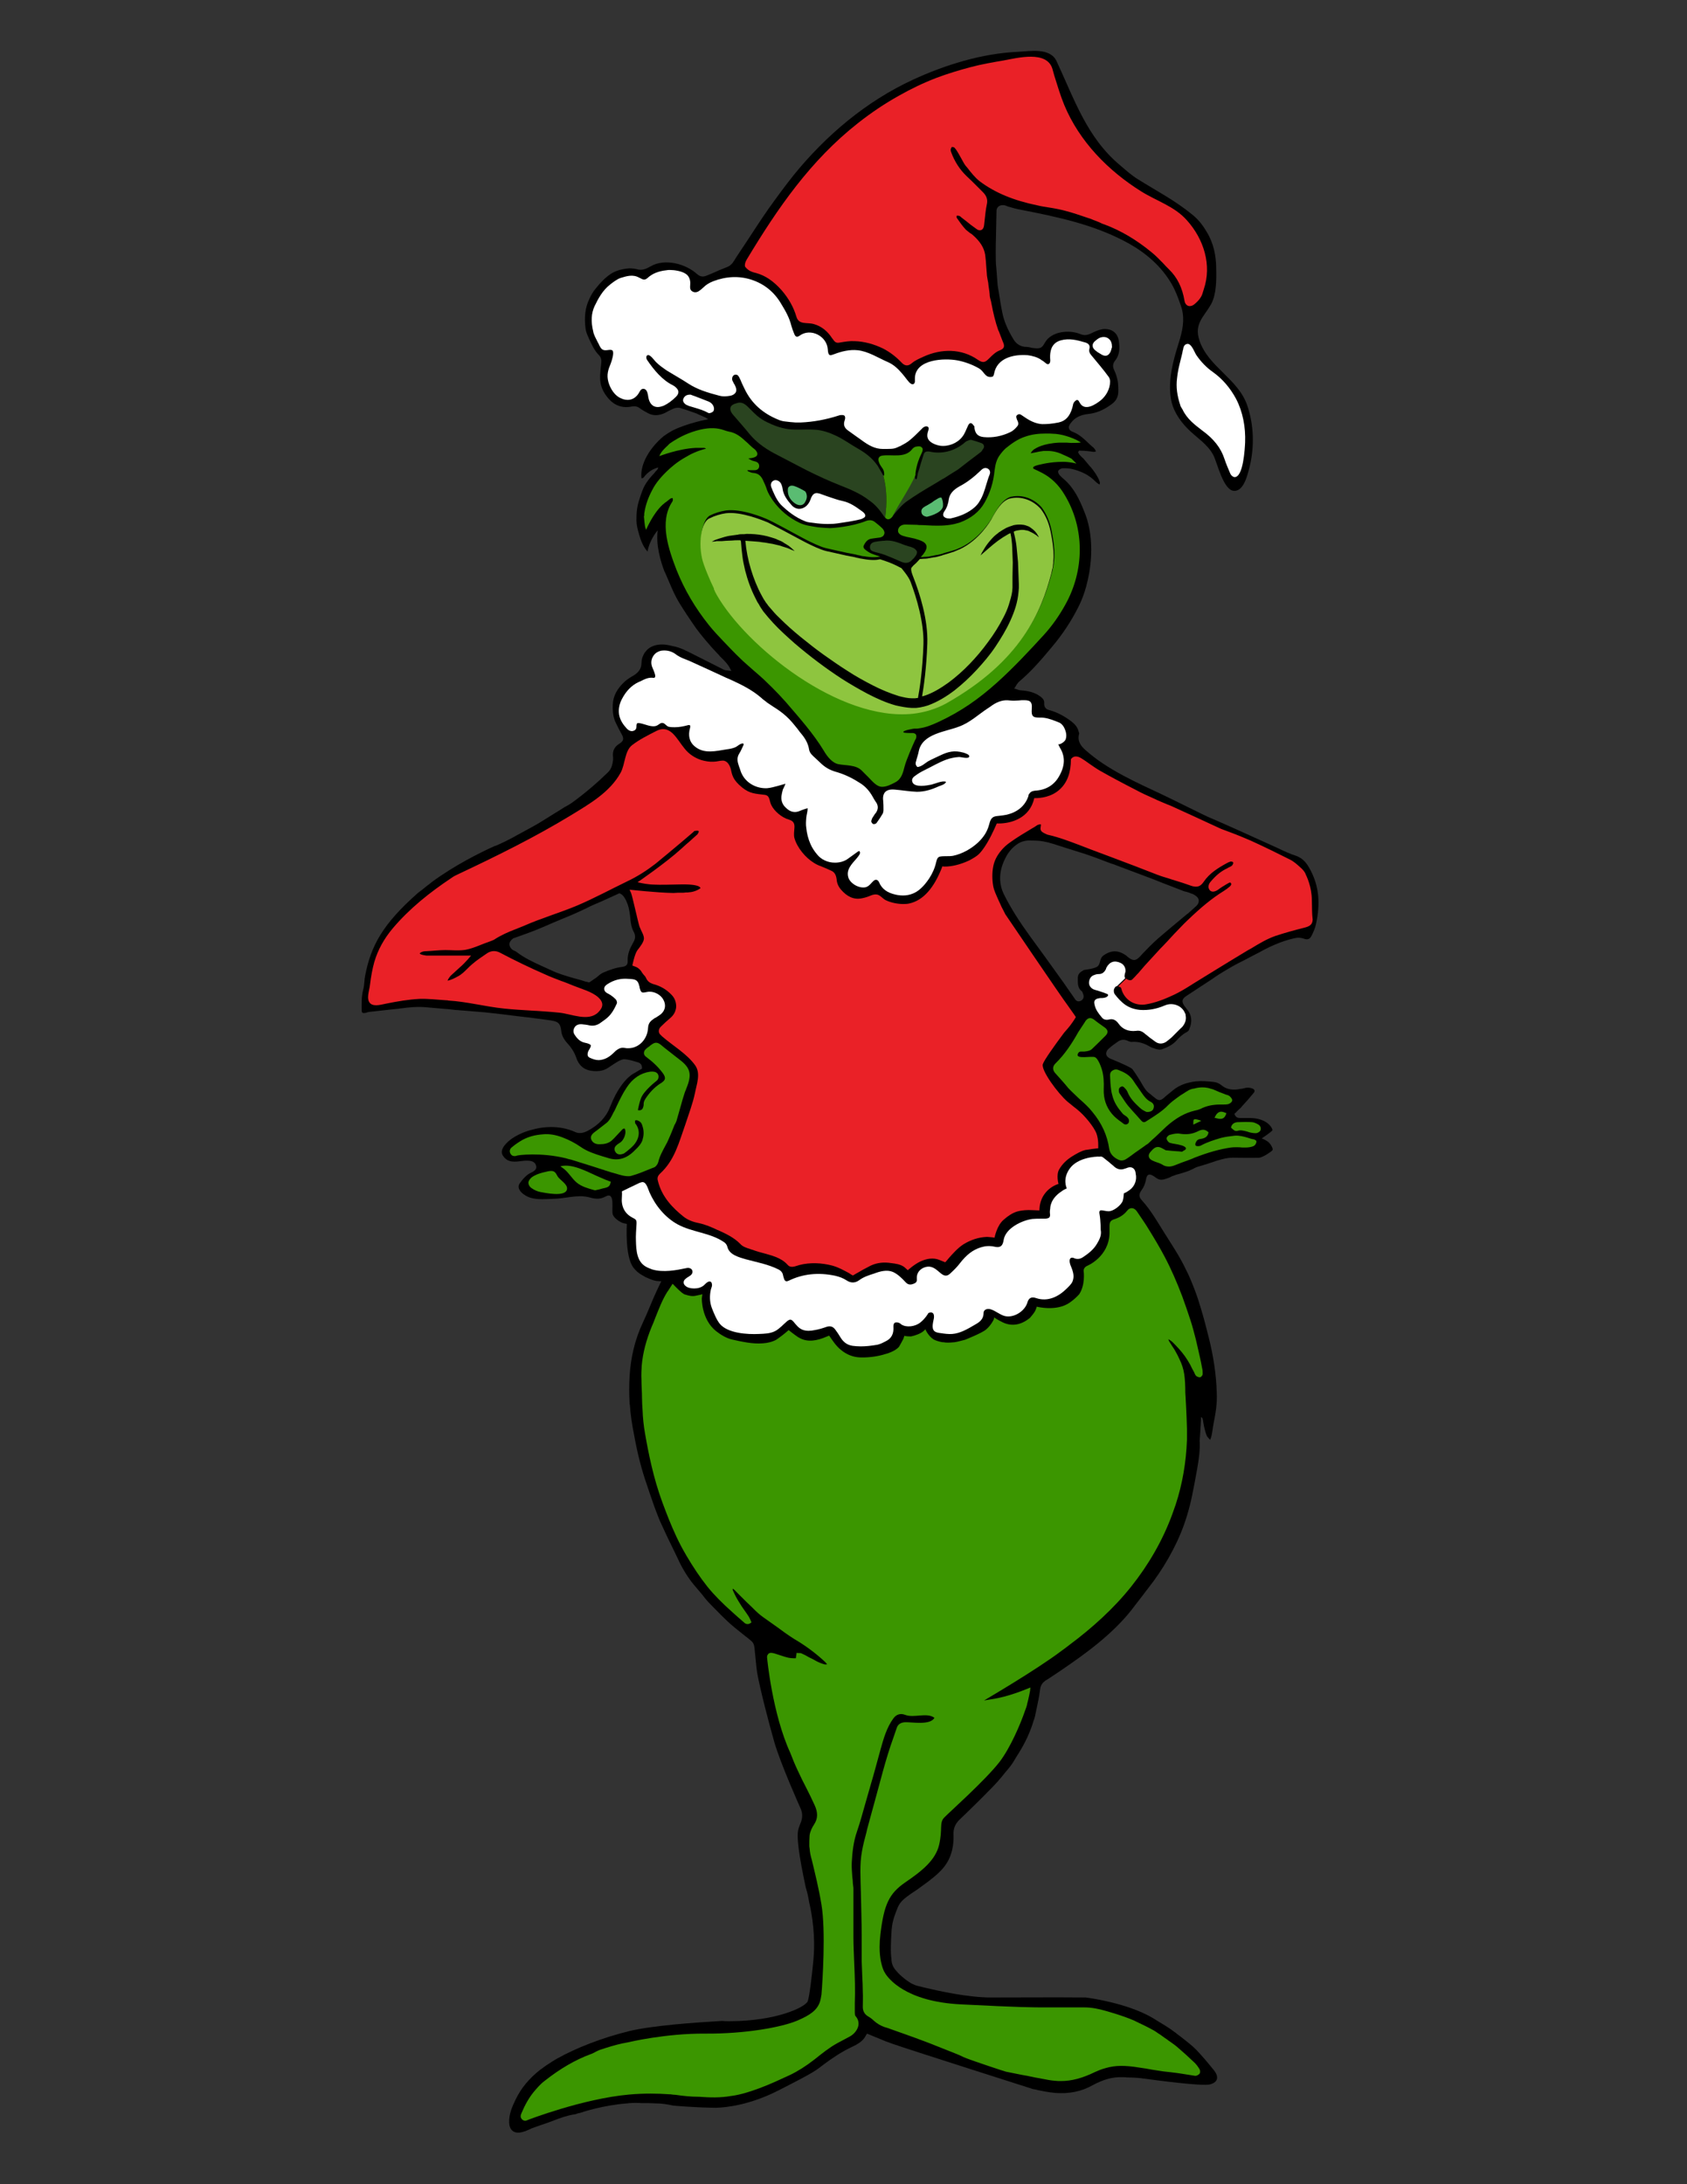 <?xml version="1.0" encoding="utf-8"?>
<!-- Generator: Adobe Illustrator 21.0.0, SVG Export Plug-In . SVG Version: 6.00 Build 0)  -->
<svg version="1.1" id="Layer_1" xmlns="http://www.w3.org/2000/svg" xmlns:xlink="http://www.w3.org/1999/xlink" x="0px" y="0px"
	 viewBox="0 0 612 792" style="enable-background:new 0 0 612 792;" xml:space="preserve">
<rect x="0" y="0" width="612" height="792" fill="#333333" stroke="none"/>
<style type="text/css">
	.st0{fill:#EA2127;}
	.st1{fill:#FFFFFF;}
	.st2{fill:#2A4420;}
	.st3{fill:#3B9600;}
	.st4{fill:#8EC53F;}
	.st5{fill:#5ABC72;}
</style>
<path d="M475.5,315.7c-1.2-2.3-2.5-4.4-5.4-5.4c-2.2-0.7-4.3-1.7-6.4-2.7c-0.7-0.3-1.5-0.7-2.2-1c-4.2-1.9-8.4-3.8-12.6-5.7
	l-6.3-2.8c-0.8-0.3-1.5-0.7-2.3-1c-1.5-0.6-3-1.3-4.4-2c-1.9-0.9-3.8-1.9-5.7-2.8c-2.8-1.4-5.7-2.8-8.6-4.2
	c-4.7-2.2-9.3-4.3-13.8-6.7c-6-3.2-10.3-6.1-14-9.4c-1.7-1.5-3.1-3.3-2.3-6c0-0.1,0-0.3-0.1-0.4c0-0.1-0.1-0.2-0.1-0.3
	c-0.3-1.3-1-2.4-2.5-3.6c-2.6-2-5.2-3.4-8.1-4.2c-0.9-0.2-2-0.8-1.9-2.5c0.1-0.9-0.3-1.6-1.2-2.3c-2.3-1.8-4.9-2.2-7.4-2.4
	c-0.4,0-0.8-0.2-1.2-0.3c-0.2-0.1-0.4-0.1-0.6-0.2l-0.5-0.1l0.3-0.4c0.1-0.2,0.2-0.4,0.3-0.5c0.2-0.3,0.3-0.6,0.5-0.8
	c0.2-0.3,0.5-0.7,0.9-1c4.5-3.8,8.2-8.2,11.7-12.4c3.9-4.6,7.1-9.5,9.6-14.5c1.2-2.3,2.1-4.8,2.8-7.3c1.9-6.8,2.5-14.6,1.1-21.5
	c-0.4-2-1-4-1.8-5.9c-1.7-4.3-3.7-8.5-7.3-11.6c-0.5-0.4-1-0.9-1.5-1.4c-0.3-0.3-0.8-1.1-0.6-1.6c0.2-0.5,0.9-0.9,1.5-1
	c0.4,0,0.8,0,1.2,0c0.7,0,1.4,0.1,2,0.2c3.6,0.8,6.6,2.3,8.9,4.7c0.3,0.3,0.7,0.6,1.2,0.9c0.1,0,0.1,0.1,0.2,0.1
	c0.2-0.8,0.1-0.9-0.2-1.6l0-0.1c-0.7-1.5-1.6-2.9-2.9-4.5l-0.4-0.4c-0.7-0.8-1.4-1.7-2.1-2.5c-0.2-0.3-0.5-0.5-0.7-0.7
	c-0.5-0.5-1.1-1-1.4-1.7l-0.1-0.2l0.1-0.2c0.1-0.2,0.2-0.3,0.3-0.4c2.4,0,4.8,0.4,4.8,0.4c0.3,0.1,0.7,0,1,0c0.1,0,0.1,0,0.2,0
	c0-0.7-0.5-1.1-0.9-1.6l-0.2-0.1c-0.4-0.3-0.7-0.7-1.1-1c-1.8-1.7-3.7-3.6-6.1-4.5c-0.9-0.3-1.3-0.8-1.4-1.3
	c-0.2-0.7,0.3-1.5,0.8-2.1c1.4-1.8,3.4-2.8,6.3-3.1c2.8-0.3,5.3-1.4,7.6-3c1.1-0.7,2.2-1.6,2.7-2.8c0.7-1.4,0.5-3.5,0.4-5
	c-0.1-1.8-0.7-3.6-1.5-5.3c-0.5-1.1-0.4-2.2,0.4-3.2c1.8-2.2,1.7-4.8,1.4-7c-0.4-3.3-2.8-4.5-5-4.5c-0.4,0-0.8,0-1.1,0.1
	c-1.2,0.2-2.4,0.7-4,1.5c-1.4,0.7-2.6,0.8-4,0.2c-3.9-1.6-10.4-1-12.7,3.1c-0.9,1.6-1.4,2.1-2.8,2.1c-0.4,0-0.8,0-1.4-0.1
	c-0.4,0-0.8-0.1-1.1-0.2c-0.5-0.1-0.9-0.2-1.4-0.2c-2,0-3.7-1-4.7-2.7c-2.2-3.6-3.5-6.7-4.1-9.8c-0.5-2.3-0.8-4.6-1.2-6.9
	c-0.2-1-0.3-2.1-0.5-3.1c0,0-0.5-7.1-0.6-7.5c-0.1-1-0.1-7.5,0-9.6c0-1,0.2-8.9,0.2-9.7c0-0.6,0.2-1.1,0.6-1.5
	c0.5-0.5,1.3-0.7,2.1-0.6c0.3,0,0.7,0.2,1,0.3c0.2,0.1,0.3,0.1,0.5,0.2c0.4,0.1,0.8,0.2,1.1,0.3c0.9,0.3,1.8,0.5,2.7,0.7
	c13.9,2.7,27.7,5.5,40.2,12.5c6.2,3.5,11.7,8.3,15.3,14.5c1.4,2.4,2.4,5.1,3.3,7.7c1.5,4.1,1,7.9-0.2,12.1c-0.2,0.8-0.5,1.6-0.7,2.3
	c-1.9,6.1-3.6,12.6-2.7,19.1c0.6,4.4,3,8.1,6,11.2c3.1,3.2,7.4,5.7,9.5,9.8c1.4,2.7,3.6,12.9,7.6,12.9c3.5,0,4.8-6,5.5-8.6
	c1.8-7.4,1.6-15.1-0.8-22.3c-3.3-9.8-14.2-14-17.4-23.7c-2-6.1,1.7-8.5,4.3-13.2c1.9-3.5,1.9-8.9,1.8-12.8c0-4.7-1-9.4-3.5-13.4
	c-1.5-2.6-3.2-4.6-5.2-6.2c-6.2-5.1-13-8.6-19.7-12.8c-2.3-1.4-4.4-3.3-6.5-5.1c-12-10-16.6-24-23-37.7c-2.4-5.1-9.8-3.6-14.2-3.4
	c-12.9,0.6-26.2,4.7-37.9,10.1c-16.9,7.8-31.5,20.1-43.2,34.5c-3.2,4-6.2,8.1-9.2,12.3c-2.8,4-5.5,8.2-8.2,12.3
	c-0.5,0.7-0.9,1.4-1.4,2.1c-0.9,1.4-1.9,2.8-2.8,4.3c-0.7,1.2-1.6,2.1-2.8,2.5c-1.8,0.7-3.5,1.4-5.2,2.2l-2.2,0.9
	c-1.2,0.5-2.3,0.3-3.3-0.6c-4.2-3.8-11.8-5.8-16.9-2.8c-1.6,0.9-3.1,1.6-5,1c-0.8-0.2-1.8-0.3-2.7-0.3c-2.4,0.2-4.7,0.7-6.7,2
	c-2.1,1.4-3.9,3.3-5.4,5.2c-1,1.2-1.8,2.5-2.4,3.9c-1.5,3.1-1.9,6.5-1.4,10.6c0.1,0.9,0.4,1.8,0.7,2.5c0.2,0.4,0.4,0.9,0.6,1.4
	c1,2.1,1.9,4.2,3.6,5.9c0.7,0.7,1,1.7,0.8,3c-0.2,1.4-0.3,2.9-0.4,4.3l0,0.5c-0.1,2.9,0.9,5.5,3.1,8c2.2,2.5,5.1,3.5,8.4,2.8
	c1.2-0.2,2.1,0,3,0.7c0.4,0.3,0.9,0.6,1.4,0.9c0.3,0.2,0.6,0.3,0.9,0.5c2.2,1.4,4.5,1.4,7.2,0l0.1-0.1c0.9-0.5,1.8-0.9,2.7-1.3
	c0.8-0.3,1.6-0.3,2.1-0.2c1.7,0.5,3.5,1.1,5.4,1.8c0.1,0,0.2,0.1,0.3,0.1c0.3,0.1,0.6,0.2,0.9,0.4c0.9,0.4,2.1,0.9,2.7,1.2
	c1,0.6,1,0.6,1,0.6s-7.5,1.4-12.9,4.1c-1.1,0.6-2.2,1.3-3.3,2.1c-4.8,4-8.6,10-8,15.2c0.4,0.1,0.5,0,0.9-0.4
	c0.1-0.1,0.2-0.2,0.3-0.4c0.3-0.3,0.6-0.7,1-1c0.6-0.6,2-1.6,3.9-2.1c-0.1,0.6-0.5,1-0.8,1.3c-0.1,0.1-0.2,0.2-0.3,0.3l-0.2,0.3
	c-1.7,1.8-3.4,3.8-4.3,6.1c-0.2,0.6-0.5,1.2-0.7,1.9c-0.1,0.4-0.3,0.8-0.4,1.2c-0.7,2-1.2,4.3-1.2,7c-0.1,1.5,0.1,3.1,0.5,4.6
	c0.7,2.6,1.5,5.6,3.5,7.8c0.8-4.5,3.7-7.7,3.7-7.7c-0.7,5.3,1,11.1,2.4,14.8c0.1,0.2,0.2,0.4,0.3,0.6c0.4,1,0.9,2,1.3,3
	c1.1,2.6,2.2,5.2,3.7,7.7c1.9,3.1,3.9,6.1,6.2,9.4c1.5,2,3.1,4,4.8,5.9c0.9,1.1,1.9,2.1,2.8,3.1c0.4,0.4,0.8,0.8,1.1,1.2
	c0.3,0.3,0.6,0.6,0.9,0.9c1,1,2.1,2.1,2.9,3.8l0.3,0.6l-0.7-0.1c-0.3,0-0.5-0.1-0.8-0.1c-0.4,0-0.8-0.1-1.1-0.2
	c-3.9-2-7.8-3.9-11.7-5.9c-2.2-1.1-4.5-2.3-6.9-2.7c-1.5-0.4-2.8-0.6-3.9-0.6c-4.5,0-6,2.6-6,2.6c-0.5,0.5-0.8,1.2-1.2,2.2
	c-0.2,0.7-0.3,1.4-0.3,2c0,2.3-1.5,3.6-2.8,4.4c-0.2,0.1-0.4,0.3-0.7,0.4c-0.8,0.5-1.7,1.1-2.4,1.7c-2.9,2.6-4.4,5.4-4.5,8.5
	c-0.1,2.7,0.2,4.7,1,6.4c0.7,1.5,1.4,2.9,2.2,4.3c0.8,1.4,0.9,2.4-0.7,3.4c-2,1.2-2.7,2.8-2.4,5c0,0.3,0,0.7,0,1
	c-0.2,1.5-0.5,3.1-1.8,4.4c-3.9,3.8-8.2,7.5-13,11c-0.7,0.5-1.4,0.9-2.1,1.3c-0.4,0.2-0.8,0.4-1.2,0.7c-1,0.6-1.9,1.2-2.9,1.8
	c-1.9,1.2-3.9,2.4-5.8,3.6c-2.9,1.7-5.8,3.2-8.7,4.8l-0.7,0.4c-1,0.5-2.1,1.1-3.1,1.6c0,0,0,0,0,0c-0.9,0.4-1.7,0.8-2.6,1.2
	c-0.4,0.2-0.7,0.3-1.1,0.4c-5.1,2.3-14.4,6.9-22.7,13c-0.6,0.5-1.2,1-1.8,1.4c-1.1,0.9-2.2,1.8-3.3,2.6c0,0,0,0,0,0
	c-12.7,11.2-17.1,19.1-19.2,30.3c0,0.2,0,0.4-0.1,0.6c0,0.4-0.1,0.8-0.1,1.2c-0.1,1-0.2,2.1-0.5,3.2c-0.6,2.3-0.5,4.7-0.5,7v0.2
	c0,1.1,0.5,1.1,1.2,1c0.3,0,0.5-0.1,0.8-0.2c0.3-0.1,0.7-0.2,1-0.2c2.7-0.3,5.4-0.6,8.1-0.9l2-0.2c0.5-0.1,1-0.1,1.6-0.2
	c1.3-0.2,2.6-0.3,3.9-0.4c1.5-0.1,2.9-0.1,4.3,0c2.3,0.2,4.6,0.4,6.9,0.6c1.3,0.1,2.7,0.2,4,0.4c1.3,0.1,2.6,0.2,3.9,0.3
	c2.4,0.2,4.8,0.4,7.2,0.6c3.9,0.4,7.9,0.9,11.8,1.4l3.5,0.4c2.6,0.3,5.4,0.7,8.3,1.1c2.7,0.4,3.6,1,3.9,3.8c0.2,2,1.3,3.5,2.4,4.7
	c1.2,1.3,2.3,2.9,3,4.9c0.9,2.9,2.9,4.6,5.7,4.9c0.6,0.1,1.1,0.1,1.6,0.1c1.7,0,3.1-0.4,4.3-1.2l0.6-0.4c0.9-0.6,1.8-1.2,2.8-1.8
	c0.9-0.5,1.8-1,2.7-0.9c1.3,0.1,2.7,0.5,4,0.9l0.7,0.2c1,0.3,1.5,1,1.5,2c0,0.1,0,0.2,0,0.3c0,0-1.8,1-3.6,2.1c0,0-0.6,0.4-1.6,1.3
	c-0.7,0.7-1.7,1.8-2.7,3.3c-1.2,1.7-2.4,4-3.6,7c0,0.1-0.1,0.1-0.1,0.2c-1.4,3.7-4.2,6.6-8.2,8.7c-1.6,0.8-3.1,1-4.4,0.4
	c-4.8-2.2-10.4-2.3-15.5-0.9c-2.5,0.6-4.9,1.6-7.1,3c-1.7,1.1-5.2,4-3.7,6.4c1.5,2.3,3.5,2.4,6,2.1c1.8-0.2,5.6-0.9,6.1,1.7
	c0.2,0.8-0.2,1.5-1.1,2l-0.1,0.1c-0.1,0.1-0.3,0.1-0.4,0.2c-1.9,0.8-3.2,2.4-4.3,3.9c-1.8,2.4,2,4.8,3.8,5.3
	c2.7,0.8,5.5,0.5,8.2,0.4c4.4,0,8.9-1.7,13.3-0.5c2.4,0.7,4.1,0.6,5.7-0.3c3.8-2.1,2.1,4.9,2.7,6.5c0.5,1.4,2.7,2.9,4.1,3.2
	c1,0.2,1,0.2,1,0.2s-0.8,12,2.5,16c0.8,1,1.8,1.9,2.9,2.5c0.5,0.3,1,0.6,1.4,0.8c0.5,0.2,2.3,1.1,3.5,1.3c0.2,0,0.3,0.1,0.5,0.1
	c1,0.1,1.7,0.1,1.7,0.1s-1.1,2.2-1.4,2.9c0,0,0,0,0,0c0,0.1,0,0.1-0.1,0.2c-1.8,3.8-3.3,7.9-5.1,11.7c-3,6.3-4.5,12.9-4.9,19.6
	c-0.2,3.2-0.2,6.4,0,9.7c0,0.2,0,0.5,0.1,0.7c0.2,3.3,0.7,6.8,1.6,11.3c1.2,6.6,2.7,12.4,4.6,17.8c0.3,0.9,0.6,1.8,0.9,2.7
	c1,3,2.1,6.1,3.3,9.1c0.1,0.3,0.3,0.7,0.4,1c1.7,3.8,3.5,7.6,5.4,11.4c0.4,0.9,0.9,1.8,1.3,2.7l0.5,1.1c1.8,3.6,3.8,6.6,6.1,9.2
	c0.8,0.9,1.5,1.8,2.2,2.6c0.9,1.2,1.9,2.4,3,3.5c2.6,2.7,4.9,5,7.1,7c1.8,1.6,3.7,3,5.5,4.5c0.7,0.5,1.3,1,2,1.6
	c0.8,0.6,1.2,1.5,1.3,2.6c0,0,0.2,2.1,0.7,7c0.1,0.7,0.2,1.5,0.3,2.2c1.1,6.1,4.2,18,6.2,25c2.3,8,9.5,24,9.5,24
	c0.8,1.7,0.8,3.6,0,5.4c-0.2,0.5-0.4,1.1-0.6,1.6c0,0.1-0.1,0.2-0.1,0.3c0,0,0,0,0,0.1c-0.9,2.4,0.1,9.6,2.6,21.3
	c0.3,1.1,0.7,2.3,0.9,3.5c0.1,0.6,0.2,1.2,0.3,1.7c2.1,9,2,16.4,1.6,20.8c0,0,0,0,0,0.1c0,0.3-0.1,0.7-0.1,1
	c-0.3,3.2-1.3,12.5-2,14.2c-0.9,2.1-11.3,7.2-28.4,7.2c-1,0-1.8,0-2.7-0.1c-10.3,0.6-25.4,1.7-33.7,3.7c-9.7,2.4-19,6-26,9.9
	c-0.8,0.5-1.6,0.9-2.3,1.4c-1.1,0.7-2.2,1.4-3.2,2.2c-0.2,0.1-0.4,0.3-0.6,0.4c-4.1,3.2-7.1,6.8-9.1,11c-1.2,2.5-2.4,5.2-2.3,8.3
	c0.1,2.5,1.5,3.8,3.8,3.6c0.7-0.1,1.4-0.3,2-0.5c0.4-0.2,0.8-0.3,1.2-0.5c0.4-0.2,0.9-0.4,1.3-0.6c1-0.4,2.1-0.7,3.1-1.1
	c1.6-0.5,3.2-1.1,4.8-1.7c2.3-0.9,4.8-1.8,7.4-2.2c0.3,0,0.5-0.1,0.8-0.2c0.2-0.1,0.4-0.1,0.6-0.2c0.3-0.1,0.6-0.1,0.9-0.2
	c0.2-0.1,8.3-2.8,17-3.4c0.2,0,0.5-0.1,0.7-0.1h0.3c1.3-0.1,2.7-0.1,4,0c1.9,0,3.6,0,5.2,0.1c2.1,0,4.2,0.3,6.4,0.8
	c0,0,7.6,0.7,15.4,0.8c4.1-0.1,12.5-1.1,22.6-6.2c14.4-7.3,13.6-7.3,16.6-9.5c2.9-2.2,6.8-4.8,10.5-6.5c3.7-1.7,4.4-3.3,4.8-4
	c0.4-0.7,0.4-0.7,0.4-0.7s5.8,2.4,6.8,2.8c0.8,0.3,1.7,0.6,2.5,0.9c4.7,1.7,50.9,16.4,50.9,16.4c0.6,0.1,1.2,0.2,1.8,0.4
	c2,0.4,4.1,0.8,6.2,1c5.2,0.4,9.6-0.5,13.7-2.8c3.9-2.1,7.2-3,10.6-2.9c0.6,0,1.3,0,1.9,0.1c1.8,0,3.6,0.1,5.4,0.3
	c0,0,0.1,0,0.4,0.1c0.1,0,0.2,0,0.3,0c3.6,0.5,21.2,2.9,24,2.1c3-0.8,3.2-2.9,1.3-5.2c-2.4-3-4.4-5.3-6.4-7.4
	c-1.7-1.7-3.7-3.2-5.6-4.7c-0.6-0.4-1.1-0.8-1.7-1.3c-1.3-1-2.6-1.9-3.9-2.7c-1.5-0.9-3-1.8-4.4-2.7c-9.5-5.6-23.6-7.4-24.5-7.5
	c-0.2,0-0.4,0-0.5,0c-10.9-0.1-21.8,0-32.7,0h-0.1c-0.4,0-0.7,0-1.1,0c-8.2,0-18.6-2.3-24.1-3.6c-0.8-0.2-1.6-0.4-2.4-0.6
	c-0.5-0.1-1-0.3-1.4-0.5c-0.3-0.1-0.6-0.3-0.9-0.4c-2.6-1.6-4.5-3.3-6-5.2c-0.7-0.9-1.1-2-1.2-3.2c0-0.2,0-0.4,0-0.5
	c-0.4-1.9-0.2-6.9,0-9.7c0-0.7,0.1-1.4,0.2-2.1c0.3-2.4,1.2-4.7,2.1-6.9c0.9-2.2,2.8-3.5,4.6-4.8c0.3-0.2,0.6-0.4,0.9-0.6
	c0.6-0.4,1.3-0.9,1.9-1.3c2.6-1.9,5.4-3.8,7.7-6.1c3.7-3.5,5.3-8,5.1-13.6c-0.1-2.1,0.6-3.8,2.1-5.3c0.8-0.7,1.5-1.5,2.3-2.2
	c1.5-1.5,3.1-3,4.6-4.5c0.8-0.8,1.5-1.5,2.3-2.3c2.1-2.1,4.2-4.2,6.1-6.5c0.4-0.5,0.8-1,1.2-1.5c1.2-1.4,2.5-2.9,3.4-4.5
	c0.5-0.9,1.1-1.8,1.6-2.6c2.5-4,4.3-7.9,5.5-12l0.2-0.5c0.2-0.7,0.4-1.4,0.5-2.1l0.3-1.4c0.5-2.3,1-4.7,1.3-7.1c0.1-1,0.5-2.2,1.6-3
	c0.3-0.3,0.7-0.5,1-0.7c0.2-0.1,0.3-0.2,0.5-0.3c1.3-0.9,2.6-1.7,3.9-2.6c9.3-6.3,19-13.3,26-22.1c2.9-3.7,5.6-7.3,8.2-10.7
	c5.1-7,9.6-15.3,12.1-23.7c0.7-2.3,1.3-4.6,1.8-7c0.7-3.3,1.3-6.7,1.9-10c0.6-3.3,1.1-6.8,0.9-10.2c0,0,0.1-1.2,0.2-2.8
	c0.1-1.8,0.3-4.1,0.3-5.8c0.3,0.2,0.6,0.5,0.6,0.8l0.1,0.4c0.1,0.5,0.3,2.1,0.7,3.5c0.3,1.1,0.6,2.2,1,2.6c0.3,0.3,0.6,0.7,0.9,1
	c0.8-1.8,0.8-3.7,1.2-5.6c0,0,0-0.1,0-0.1c0.8-4,1.4-7.4,1.2-11.5c-0.2-6.6-1.2-12.9-2.7-19.1c-0.9-3.7-1.9-7.5-3-11.2
	c-0.7-2.3-1.4-4.6-2.3-6.9c-1-2.6-2-5.1-3.3-7.6c-2.2-4.6-5.1-8.9-7.8-13.2c-2.5-4-4.9-8.2-8.1-11.7c-1.1-1.2-1.1-2.2-0.1-3.6
	c0.9-1.2,1.4-2.5,1.7-4.2c0.1-0.4,0.3-1.5,1.2-1.5c0.3,0,0.7,0.1,1.2,0.4c0.4,0.2,0.8,0.5,1.2,0.8c0.2,0.1,0.3,0.2,0.5,0.3
	c0.5,0.3,1.2,0.5,2.2,0.3c0.8-0.2,1.5-0.5,2.1-0.7c0.3-0.2,0.7-0.3,1-0.5c0.5-0.2,1-0.3,1.4-0.5c1.5-0.4,3.2-0.9,4.8-1.5
	c0.5-0.2,1-0.5,1.5-0.7c0.7-0.4,1.4-0.7,2.2-0.9c1.5-0.4,3-0.9,4.5-1.4c1.1-0.4,2.3-0.8,3.5-1.1c1.7-0.5,3.5-0.7,5.3-0.6
	c0,0,7.1,0.1,8.4,0c1.3-0.1,4.4-2.2,4.8-2.7c0-0.1,0.1-0.2,0.1-0.3c0-0.7-0.9-2.3-2-3c-1.3-0.8-2-1-2-1s3.8-2.5,3.9-3
	c0.1-0.5-1.6-4.2-7.8-4.4h0c-0.7,0-1.3,0-2,0c-0.5,0-1.1,0-1.6,0h-0.3c-0.8,0-1.6-0.2-2-1.3l-0.1-0.2l0.2-0.2
	c0.2-0.2,0.5-0.4,0.7-0.7c0.5-0.5,1.1-1,1.6-1.5l0.3-0.4c1.4-1.5,2.9-3.2,4.2-4.8c0.2-0.2,0.4-0.6,0.3-0.9c-0.1-0.4-0.5-0.6-0.8-0.7
	c-0.5-0.2-1-0.3-1.6-0.3h-0.2c-0.5,0-1.1,0.2-1.6,0.3c-0.2,0.1-0.4,0.1-0.6,0.1c-1,0.2-1.8,0.3-2.6,0.3c-1.8,0-3.3-0.5-4.6-1.6
	c-0.9-0.7-1.8-1.1-3-1.2c-1.8-0.2-4.2-0.4-6.2-0.2c-3.4,0.4-6.1,1.4-8.2,3.1c-0.9,0.7-1.8,1.5-2.7,2.2l-0.9,0.8
	c-0.5,0.4-1,0.7-1.5,0.7c-0.6,0-1.1-0.4-1.5-0.7c-0.2-0.1-0.3-0.3-0.5-0.4c-0.5-0.4-0.9-0.7-1.3-1.1c-1.3-0.8-2.1-2.1-2.7-3.1
	c-1.2-2.1-2.4-4-3.7-5.8c-0.3-0.4-0.8-0.6-1.3-0.9l-1.2-0.6c-1.7-0.8-3.5-1.6-5.3-2.3c-1.3-0.5-1.7-1.2-1.8-1.7
	c-0.1-0.8,0.3-1.6,1.2-2.3c0.9-0.8,1.9-1.5,2.9-2.2c1.2-0.9,2.4-1,3.7-0.4c0.5,0.2,0.9,0.4,1.3,0.4l0.1,0c2.3-0.2,4.5,0.4,6.8,1.8
	c0.4,0.2,0.8,0.4,1.3,0.5c0.2,0.1,0.4,0.1,0.5,0.2c0.7,0.2,1.8,0.5,2.6,0.1c1.7-0.6,3.7-1.5,5.1-3.1c1-1.1,2.1-2.2,3.6-3
	c0.6-0.3,1-0.7,1.1-1.3c1.9-4.5-1-7.1-1-7.1c-0.1-0.2-0.3-0.5-0.5-0.7c-0.7-0.9-1.1-1.6-1-2.4c0.1-0.6,0.6-1.2,1.6-1.8
	c2.8-1.8,5.7-3.8,9-5.9c0.4-0.3,0.9-0.6,1.3-0.9c1.6-1.1,3.3-2.1,5-3.1c2-1.2,4.2-2.3,6.2-3.3c1.5-0.8,3-1.6,4.6-2.4
	c3.4-1.9,7.9-4.1,12.9-5.2c1.3-0.3,2.2-0.2,3.2,0.1c1.6,0.6,2.4,0.3,3.1-1.2c0.6-1.2,1.2-2.6,1.5-4
	C479.1,327.4,478.4,321.3,475.5,315.7z M229.7,341.8c-1.1,1.9-2.1,4.1-2,6.5c0.1,1.5-0.5,2.1-2,2.3c-2.4,0.3-4.6,1.1-6.7,2
	c-0.8,0.3-1.5,0.9-2.2,1.5c-0.4,0.3-0.7,0.6-1.1,0.8c-0.4,0.3-0.9,0.6-1.3,0.9l-0.6,0.4l-0.2,0c-0.2,0-0.3-0.1-0.4-0.1
	c-0.2-0.1-0.4-0.1-0.6-0.1c-1.4-0.5-2.9-0.9-4.4-1.3c-2.8-0.8-5.6-1.6-8.3-2.9c-1.1-0.5-2.2-1-3.3-1.5c-3.1-1.4-6.3-2.9-9.2-5.1
	c-0.2-0.2-0.4-0.3-0.7-0.4c-0.2-0.1-0.4-0.2-0.6-0.3c-0.8-0.5-1.2-1.2-1.3-2c0-0.8,0.4-1.5,1.2-2.1c0.2-0.2,0.5-0.3,0.9-0.4
	c0.8-0.3,1.6-0.6,2.5-0.9c1.5-0.5,3-1.1,4.6-1.7c1.7-0.7,3.4-1.4,5-2.1l1.6-0.7c1-0.4,2.1-0.9,3.1-1.3c2.5-1,5.1-2.1,7.6-3.3
	c0.4-0.2,0.9-0.4,1.3-0.6c0.5-0.3,1.1-0.5,1.6-0.8c0,0,1.7-0.8,3.9-1.7c2.2-1,4.8-2.2,6.6-3c1.5,0.5,2.3,2.2,3,4
	c0.6,1.7,0.8,3.5,1,5.3l0,0.3c0.2,1.5,0.4,2.9,1.1,4.2C230.6,339.1,230.6,340.3,229.7,341.8z M433.9,328.6c-1,0.9-2,1.8-3,2.7
	l-0.2,0.1c-1.2,1-2.4,2-3.6,3c-2.4,2-4.8,4-7.1,6c-1.9,1.7-3.7,3.5-5.4,5.3l-1,1.1c-0.8,0.8-1.4,1.3-2.2,1.3c-0.6,0-1.2-0.3-2-0.9
	c-0.1-0.1-0.3-0.2-0.4-0.3c-0.1-0.1-0.2-0.2-0.3-0.3c-3-2.2-5.7-2.2-8.7,0.1c-1.1,1.1-0.8,2.9-1.8,3.7c-1.1,0.9-4.9,1.3-4.9,1.3v0
	c-0.2,0.1-0.5,0.3-0.7,0.4c-1.2,0.7-1.6,1.5-1.6,2.6l0,0.5c0,1.6,0,3.1,1.4,4.2c0.3,0.2,0.4,0.6,0.5,1l0.1,0.2c0.3,1,0,1.8-0.9,2.3
	c-0.3,0.1-0.5,0.2-0.8,0.2c-0.8,0-1.3-0.7-1.5-1.1c-0.6-0.9-1.3-1.8-1.9-2.7c-1.2-1.8-2.5-3.6-3.8-5.4c-3.5-4.9-6.9-9.6-10.5-14.5
	c-3.7-5.1-6.8-9.9-9.3-14.9c-2.1-4.1-2-8.7,0.5-13.5c0.9-1.8,2.2-3.4,3.8-4.6c1.7-1.3,3.6-1.8,5.8-1.6c0.2,0,0.4,0,0.6,0
	c2.4,0,4.6,0.4,7.1,1.2c1.7,0.5,3.3,1.1,5,1.6c2.2,0.7,4.5,1.4,6.7,2.1c2.4,0.8,4.8,1.7,7.1,2.6c0.8,0.3,1.6,0.6,2.4,0.9l0.4,0.1
	c3.6,1.4,7.3,2.7,10.9,4.1c2.5,0.9,5,1.9,7.5,2.9c2.3,0.9,4.7,1.8,7,2.7c0.4,0.2,0.9,0.3,1.4,0.4c0.4,0.1,0.8,0.3,1.2,0.4l0.2,0.1
	c0.6,0.2,1.2,0.4,1.7,0.8c0.8,0.5,1.2,1.1,1.3,1.8C434.9,327.3,434.6,328,433.9,328.6z"/>
<g>
	<path class="st0" d="M272.9,98.6c0.5,0.2,1,0.3,1.4,0.4c3.3,0.9,6.3,2.9,9.3,6.3c2.5,2.9,4.3,6.1,5.3,9.5c0.9,3.1,3.8,2,6.3,2.7
		c2.9,0.8,5.1,2.7,6.7,5.2l0.1,0.1c0.8,1.2,1.3,1.7,2.7,1.4c1.8-0.3,3.5-0.6,5.3-0.5c3.6,0.1,7.1,1.1,10.4,2.7
		c2.3,1.2,4.5,2.8,6.6,5c0.7,0.8,1.4,1.1,2,1.1c0.6,0,1.2-0.3,1.9-0.9c1.2-1,2.9-1.7,4.2-2.3c6.4-2.9,13.7-3,19.7,1.2
		c1.9,1.3,2.7,0.8,4-0.5l0.1-0.1c1.2-1.2,2.3-2.3,3.9-2.9c0.7-0.3,1.1-0.6,1.3-1c0.3-0.7,0-1.5-0.3-2.1c-0.5-1.3-1-2.6-1.5-3.9
		l-0.1-0.1c-1.1-3.1-1.9-6.5-2.5-9.7c-0.1-0.7-0.3-1.4-0.5-2.1c-0.1-0.5-0.2-1-0.2-1.6c0-0.3-0.1-0.6-0.1-0.9
		c-0.1-0.7-0.2-1.4-0.3-2.1l-0.1-1c-0.1-0.3-0.1-0.7-0.2-1c-0.1-0.7-0.3-1.5-0.3-2.2c-0.1-0.8-0.1-1.7-0.2-2.5
		c-0.1-1.5-0.2-3-0.4-4.4c-0.4-2.6-1.9-4.9-4.4-7.1c-0.3-0.3-0.7-0.6-1.1-0.8c-0.5-0.4-1-0.8-1.5-1.2c-1.3-1.4-2.4-3-3.3-4.3
		c-0.1-0.1-0.1-0.7,0-0.8c0,0,0.1,0,0.2,0c0.2,0,0.4,0,0.7,0.1c0.2,0,0.3,0.2,0.5,0.3c0.1,0.1,0.2,0.1,0.2,0.2
		c0.6,0.4,1.1,0.9,1.7,1.3c1.2,1,2.5,2,3.8,2.9c0.5,0.4,0.9,0.5,1.3,0.5c0.4,0,1.3-0.2,1.5-1.8c0.1-0.6,0.1-1.2,0.2-1.8
		c0.2-1.9,0.4-3.9,0.8-5.8c0.4-1.7-0.1-3.1-1.4-4.4c-0.7-0.7-1.5-1.5-2.2-2.2c-1.2-1.2-2.5-2.5-3.8-3.7c-2.5-2.4-4.3-5.3-5.5-8.5
		c-0.1-0.4-0.3-0.8-0.2-1.1c0.1-0.5,0.3-0.8,0.4-0.9c0,0,0.1,0,0.2,0c0.3,0,0.6,0.1,0.7,0.2c0.7,0.7,1.2,1.6,1.6,2.3
		c0.3,0.5,0.6,1.1,0.9,1.6c0.5,0.9,1,1.9,1.6,2.7l0.6,0.7c1.4,1.8,2.8,3.6,4.6,5c5.5,4.1,12.2,6.9,21,8.7c1.2,0.3,2.5,0.5,3.8,0.7
		c2,0.3,4.1,0.7,6,1.2c2.8,0.7,5.6,1.7,8.3,2.6c0.6,0.2,1.3,0.4,1.9,0.7c0.8,0.3,1.6,0.6,2.3,0.9c0.6,0.3,1.2,0.6,1.9,0.8
		c5.9,2.2,11.5,5.5,17.1,10.1c1.5,1.2,2.8,2.6,4.1,3.9c0.7,0.8,1.5,1.6,2.2,2.3c3,2.9,4.8,6.6,5.6,11.3c0.2,1.3,1,2,1.9,2
		c0.5,0,1.1-0.2,1.6-0.6c1.7-1.4,2.7-2.7,3.1-4.2c0.1-0.4,0.3-0.9,0.4-1.3c3-8.8,0-18.2-6.1-25c-4.5-5.1-11-7-16.6-10.5
		c-12-7.5-22.4-18.1-27.9-31.3c-1.4-3.4-2.5-7.1-3.6-10.6c-0.2-0.8-0.5-1.7-0.7-2.5c-2-6.8-12.7-4-17.6-3.1
		c-4.1,0.7-8.2,1.4-12.3,2.5c-4.1,1.1-8.1,2.3-12.1,3.8c-4.7,1.8-9.3,4-13.7,6.5c-5.2,2.9-10.1,6.2-14.8,9.9
		c-17.3,13.6-29.2,30.9-40.4,49.5c-0.6,1-0.8,1.9-0.6,2.6C271.1,97.7,271.8,98.2,272.9,98.6z"/>
	<path class="st0" d="M475.9,326.4C475.9,326.4,475.9,326.4,475.9,326.4c0-4.9-2-8.9-2.3-9.5c0,0,0-0.1,0-0.1
		c-0.5-1-1.2-1.7-1.9-2.3c-1.1-1-2.3-2.1-3.7-2.8c-4.4-2.2-9-4.5-14.3-6.9c-1.8-0.8-3.6-1.5-5.3-2.2c-0.7-0.3-1.4-0.5-2.1-0.8
		c-0.5-0.2-1-0.4-1.6-0.6c-0.8-0.3-1.7-0.6-2.5-1c-3-1.4-6.1-2.8-9.1-4.2c-2.3-1.1-4.7-2.1-7-3.2c-0.9-0.4-1.7-0.8-2.6-1.1
		c-0.9-0.4-1.7-0.7-2.6-1.1c-0.7-0.3-1.4-0.6-2.2-1c-2.3-1-4.7-2.1-6.9-3.3c-4.7-2.4-8.8-4.6-12.7-6.8c-1.4-0.8-2.8-1.8-4.1-2.7
		c-0.8-0.6-1.7-1.2-2.5-1.7c-0.9-0.6-1.6-0.8-2.2-0.8c-0.8,0-1.4,0.4-1.8,1c0,4.8-1.3,8.4-4,10.9c-3.1,2.9-7.2,3.2-8.8,3.2
		c-0.2,0-0.4,0-0.5,0c-1.6,7.3-8.4,9.2-12.9,9.2c-0.2,0-0.5,0-0.7,0c-0.9,2.1-2.9,6.6-5.2,9.6c-0.6,0.8-1.3,1.6-2,2.1
		c-0.8,0.6-1.7,1.1-2.6,1.6c-2.5,1.2-5.3,2.1-8.1,2.3c-0.2,0-1.8,0.1-1.8-0.1c-3,7.9-7,12.4-12,13.5c-0.8,0.2-1.6,0.2-2.3,0.2
		c-2,0-4.5-0.5-6.3-1.4c-1-0.5-1.7-1.5-2.7-1.9c-0.8-0.3-1.8-0.2-2.9,0.3c-0.9,0.4-1.9,0.7-2.9,0.9c-3.1,0.7-5.6-0.7-7.6-3
		c-1-1.1-1.6-2.4-1.7-3.9c-0.2-1.6-0.8-2.6-2-3.1c-1.1-0.5-2.4-1.1-3.7-1.6c-0.9-0.3-1.7-0.7-2.5-1.2c-3.1-1.9-6.1-5.5-7.1-9
		c-0.3-1.2-0.1-2.4,0-3.7c0.1-1.4-0.2-2.5-2-3c-2.5-0.7-5.3-3-6.4-5.3c-0.8-1.6-0.4-3.5-2.5-3.7c-3.2-0.4-5.3-0.4-8-2.6
		c-3.6-2.9-3.7-4.7-4.2-6.8c-0.4-1.4-1.3-3-2.9-3c-1.1,0-2.2,0.4-3.3,0.4c-1.5,0.1-3.1-0.2-4.5-0.6c-2.4-0.8-4.5-2.2-6-4.1
		c-1.5-1.8-2.6-3.8-4.3-5.5c-1.9-1.8-3.8-2.1-6.1-0.9c-2.9,1.5-6,3-8.7,5.1c-2.7,2.1-2.5,6.9-4.1,9.9c-3.9,7.2-11.5,11.5-18.2,15.6
		c-13,7.9-26.8,14.7-40.6,21.2c-0.9,0.4-1.9,0.9-2.7,1.5c-7.8,5.2-15.1,11-21.2,18.2c-3.2,3.8-5.4,7.8-6.7,12.2
		c-0.7,2.5-1.2,5.2-1.6,8.5c-0.2,1.9-1.5,5.1,0.2,6.6c1.4,1.2,4.2,0.3,5.8,0c4-0.8,8-1.5,12-1.7c3.2-0.1,6.5,0.3,9.6,0.5
		c0.3,0,0.6,0,0.8,0.1c6.8,0.4,13.4,2.2,20.2,2.9c6.7,0.7,13.4,0.8,20.1,1.5c4.3,0.4,10.5,3.4,14.1-0.1c1-1,1.5-1.9,1.5-2.8
		c0-0.9-0.5-1.8-1.5-2.7c-2.4-2.1-6.1-3-9-4.2c-1.5-0.6-2.9-1.2-4.4-1.7c-2-0.8-4-1.5-5.9-2.4c-5.5-2.4-10.9-5-16.2-7.8
		c-1.6-0.9-3.3-0.8-4.7,0.1c-1.7,1.2-3.8,2.5-5.6,4.1c-0.6,0.5-1.1,1-1.6,1.5c-1.1,1.1-2.2,2.2-3.6,2.9c-1.1,0.6-2.1,1.1-3.2,1.4
		c-0.1,0-0.3,0.1-0.4,0.1c0-0.5,1.1-1.8,1.1-1.8c1.1-1,2.5-2.3,3.4-3.1c1.8-1.5,4-4.2,4-4.2s-1.7,0-2.8,0c-1,0-10.5,0-10.8,0
		c-0.9,0-1.8,0-2.6,0c0,0-2.4-0.3-2.4-0.8c0.1-0.2,0.3-0.3,0.5-0.4c0.5-0.3,1.2-0.4,1.9-0.4c2.3-0.1,4.6-0.4,6.9-0.4
		c2.4,0,4.9,0.3,7.3-0.1c3.1-0.6,6-2.1,9-3.1l1-0.4c0.1-0.1,0.3-0.1,0.4-0.2c2.4-1.6,5.2-2.8,7.8-3.8c1-0.4,2-0.8,3-1.2
		c6.3-2.8,13-4.7,19.4-7.4c6.1-2.6,12.2-5.9,18-8.7c3.8-1.8,7.2-4,10.3-6.4c3.2-2.6,6.4-5.3,9.5-7.9c1.4-1.2,2.7-2.3,4.1-3.5
		c0.1-0.1,0.2-0.1,0.2-0.2c0.1-0.1,0.3-0.3,0.4-0.3c0.3,0,0.6-0.1,0.9-0.1c0.3,0,0.5,0.1,0.5,0.1c0.1,0.1,0.1,0.2,0.1,0.2
		c0,0.3-0.3,0.7-0.4,0.9c-0.1,0.2-0.3,0.3-0.5,0.5c-0.3,0.3-0.7,0.6-1,0.9c-0.8,0.7-1.6,1.5-2.5,2.2c-0.7,0.6-1.4,1.3-2.1,1.9
		c-5.6,5.1-15.7,12-15.7,12s2.3,0.6,4.7,0.8c2.4,0.1,2.4,0.2,10.5,0c7.8-0.2,7.6,1.3,7.6,1.4c-1.5,1-2.9,1.4-4.6,1.5
		c-0.5,0-1,0-1.5,0.1c-0.2,0-0.5,0-0.7,0c-1,0-2,0-3,0.1c-6.1-0.1-15.9-1.2-15.9-1.2s0,0,0.5,1.1c0.5,1.1,2.5,10.5,3.1,12.3
		c0.7,1.8,1.6,3,1.6,4.3c0,1.2-1.3,2.9-2.4,4.3c-1,1.4-1.8,5.5-1.8,5.5s0,0,1.3,0.5c0.6,0.2,1.3,0.8,1.8,1.4
		c0.2,0.3,0.3,0.5,0.5,0.8c0.1,0.1,0.2,0.2,0.3,0.4c0.4,0.5,0.9,0.9,1.1,1.5c0.5,1.1,1.3,1.7,2.5,2.1c2.7,0.7,4.9,2,6.7,3.9
		c1.2,1.2,1.7,2.7,1.7,4.3c-0.1,1.6-0.8,3-2.1,4.1c-1.3,1.1-2.5,2.2-3.5,3.2c-0.5,0.5-0.7,1-0.7,1.6c0,0.5,0.2,1,0.7,1.4l0.5,0.5
		c3.9,3.4,9,6.3,12,10.5c2.1,3,0.5,6.9-0.1,10.1c-0.8,3.8-2.2,7.4-3.4,11.1c-2.4,6.7-3.9,13.2-9.3,18.1c-0.7,0.7-1,1.4-0.8,2.3
		c1.4,6.2,5.7,10.3,9.3,13.2c1.7,1.4,4,2.1,5.6,2.4c2.4,0.5,4.7,1.5,6.8,2.5l0.3,0.1c2.6,1.2,5.7,2.6,8,5c0.9,1,2.3,1.4,3.5,1.8
		c1.5,0.5,2.9,1,4.5,1.4c3.2,0.9,6.8,1.7,9.1,4.3c1.2,1.4,2.8,0.5,4.3,0.1c3.8-1,8.1-0.8,11.9,0.2c2.2,0.6,4.2,1.7,6.2,2.8
		c0.1,0.1,1.2,0.8,1.3,0.8c0.4-0.2,0.8-0.5,1.2-0.7c1.7-1,3.5-2,5.3-2.9c2.4-1.1,4.8-1.3,7.4-0.9c1.6,0.2,3.3,0.4,4.7,1.4
		c0.1,0.1,1.4,1.2,1.3,1.2c0,0,2.3-2.1,4.6-3.2c2.2-1,4.7-1.5,7-0.5c2,0.8,2,0.8,2,0.8c0.1,0,1.2-1.4,1.3-1.5c1.6-1.8,3.3-3.7,5.3-5
		c2.6-1.6,5.5-2.6,8.6-2.7c0.2,0,2.7,0.2,2.7,0.3c0,0,0.8-4.5,3.4-6.6c1.5-1.3,2.9-2.3,4.8-2.9c1.8-0.5,3.7-0.6,5.5-0.5
		c2.6,0.1,2.6,0.1,2.6,0.1c-0.1,0,0.1-1.5,0.1-1.6c0.5-3.6,2.9-6.5,6.2-7.8c0.6-0.2,0.6-0.2,0.6-0.2s-0.9-3.2,0.2-5.2
		c1.2-2.1,2.8-3.6,4.9-4.9c1.5-0.9,3-1.8,4.6-2.2c0.4-0.1,4.7-0.7,4.7-0.6c0-0.5,0.2-3-0.6-5.3c-0.9-2.5-4.4-6.7-6.9-8.7
		c0,0-0.1-0.1-0.1-0.1c-0.6-0.5-1.6-1.2-3.5-2.8c-3.5-3-9.6-11.3-9-13.6c0.4-1.4,4.4-7,7.7-11.4c0.4-0.5,0.9-1,1.3-1.5
		c0.3-0.4,0.6-0.7,0.9-1.1c1.3-1.7,2.1-3.1,2.1-3.1s-0.9-1.4-3-4.3c-2.2-2.9-22.6-33-22.6-33c-0.2-0.4-0.4-0.8-0.6-1.2
		c-0.5-0.9-1-1.9-1.4-2.9c-0.2-0.4-0.4-0.8-0.6-1.3c-0.7-1.6-1.5-3.2-1.8-4.9c-0.4-2.3-0.4-4.8,0-6.9c0.4-2.2,1.4-4.1,2.9-5.9
		c0.9-1.1,2-2.1,3.3-3c2.5-1.8,5.2-3.4,7.7-4.9c0.7-0.4,1.4-0.8,2.1-1.3c0.3-0.2,0.7-0.2,1-0.3c0.1,0,0.2,0,0.3,0l0,0.1
		c0,0.1,0,0.3,0,0.4c-0.3,1.6-0.1,2,1.2,2.7c0.5,0.2,0.9,0.5,1.4,0.6c4,0.9,7.9,2.4,11.6,3.8c1.3,0.5,2.6,1,3.9,1.5
		c5.4,2,10.9,4.1,16.2,6.1c2.7,1,5.3,2.1,8,3.1c1,0.4,2,0.7,3,1l1,0.3c0.8,0.3,1.6,0.5,2.5,0.8c1.7,0.5,3.5,1.1,5.2,1.7
		c1,0.4,1.7,0.5,2.3,0.5c1.1,0,1.9-0.5,2.8-1.8c2.1-3.1,5.2-5,8.5-6.8c0.4-0.2,0.8-0.4,1.2-0.5c0.1,0,0.2,0,0.3,0
		c0.2,0,0.7,0.1,0.7,0.5c0,0.2-0.2,0.7-0.5,1c-0.4,0.3-0.8,0.5-1.3,0.7l-0.3,0.2c-2.2,1-4.1,2.5-6.2,5c-0.5,0.6-0.7,1.2-0.7,1.9
		c0.1,0.5,0.3,1,0.7,1.3c0.7,0.5,1.6,0.4,2.8-0.4c0.9-0.7,1.9-1.3,2.9-1.9l0.7-0.4c0.2-0.1,0.5-0.3,0.7-0.3c0.1,0,0.2,0,0.4,0.3
		c0.1,0.2,0.2,0.5-0.4,1.1c-0.7,0.6-1.5,1.2-2.3,1.7c-4.2,2.6-8.2,5.9-13.2,10.7c-1.7,1.6-3.2,3.3-4.8,4.9c-0.8,0.8-1.5,1.7-2.3,2.5
		c-0.5,0.6-1.1,1.1-1.6,1.7c-0.7,0.7-1.4,1.4-2,2.1c-1.5,1.6-3,3.3-4.5,4.9l-0.1,0.1c-0.4,0.5-0.8,0.9-1.2,1.4
		c-0.4,0.5-0.9,1-1.3,1.5l-0.4,0.4c-0.5,0.6-1.1,1.2-1.7,1.8c-0.5,0.5-1.2,0.4-1.9,0c-0.1-0.1-0.3-0.2-0.3-0.3l-3,2.9
		c0.3,0,0.6,0.1,0.9,0.3c0.2,0.1,0.3,0.5,0.4,0.8l0,0.1c1,3.2,3.9,5.4,7.4,5.4c0.4,0,0.9,0,1.3-0.1c3.7-0.6,7.1-2,10.3-3.5
		c2.1-1,4.1-2.2,6-3.4l1.1-0.7c2.6-1.6,5.2-3.2,7.8-4.8c3.9-2.4,8-4.9,12-7.3l1.1-0.6c2.8-1.7,5.6-3.4,8.7-4.5
		c3.6-1.2,7.3-2.2,10.5-3c2-0.5,3-1.1,3.1-2.9C475.9,331.1,476,328.8,475.9,326.4z"/>
</g>
<g>
	<path class="st1" d="M226.7,380c0.4,0.1,0.8,0.1,1.2,0.1c3.9,0,7-3.3,7.2-7.4c0.1-1.7,0.9-2.5,2.1-3.3c0.2-0.2,0.5-0.3,0.7-0.4
		c0.6-0.4,1.3-0.8,1.9-1.3c1.6-1.4,1.9-3.4,0.8-5.3c-0.9-1.6-2.9-2.8-4.9-2.8c-0.3,0-0.7,0-1,0.1c-0.6,0.1-1,0.2-1.3,0.2
		c-0.7,0-1-0.3-1.4-1.9c0-0.1,0-0.1,0-0.2c0-0.1,0-0.2-0.1-0.3c-0.4-1.8-1.1-2.4-3-2.5l-1.6-0.1c-2.4-0.1-4.6,0.5-6.7,1.8
		c-0.6,0.4-1.5,0.9-1.4,2c0.1,0.9,0.8,1.3,1.4,1.6l0.2,0.1c1.1,0.6,1.9,1.3,2.6,2c0.3,0.3,0.5,1.1,0.4,1.4c-0.6,1.3-1.3,2.8-2.3,4
		c-0.7,0.9-1.7,1.7-2.7,2.4c-0.2,0.2-0.5,0.3-0.7,0.5c-1.4,1.1-2.8,1.4-4.3,1.1c-0.8-0.2-1.7-0.3-2.7-0.4c-1.2-0.1-2.2,0.3-2.7,1.2
		c-0.5,0.9-0.5,1.9,0.2,2.8c1,1.5,2.1,2.4,3.6,2.7c1,0.2,1.9,0.5,2.1,0.9c0.2,0.3-0.3,1.2-0.8,2c-0.3,0.6-0.4,1.2-0.3,1.7
		c0.1,0.4,0.4,0.7,0.9,0.9c0.9,0.4,1.9,0.8,3.1,0.8c0.5,0,0.9-0.1,1.4-0.2c2-0.5,3.4-1.8,4.7-3.1l0.1-0.1
		C224.7,380,225.5,379.8,226.7,380z"/>
	<path class="st1" d="M430,367.6c-0.2-0.4-0.4-0.9-0.7-1.3c-1-1.4-2.7-2.2-4.5-2.2c-0.8,0-1.6,0.2-2.3,0.5c-3,1.3-6,1.8-8.9,1.6
		c-2.1-0.2-3.8-0.8-5.3-1.8c-1.6-1.1-2.8-2.5-3.9-3.9c-0.3-0.4-0.4-1.1-0.3-1.7c0.2-0.6,0.5-1,0.9-1.2c0,0,0.1,0,0.2,0l3-2.9
		c-0.2-0.3-0.3-0.7-0.2-1.2c0-0.2,0.1-0.4,0.1-0.5c0.1-0.2,0.1-0.5,0.2-0.7c0.1-1.3-0.5-2.5-1.7-3.1c-2.3-1.1-4.1-0.5-5.3,1.8l0,0.1
		c0,0.1-0.1,0.2-0.1,0.3c-0.6,1.2-1.4,1.8-2.6,1.8c-0.5,0-1.1,0.1-1.5,0.3c-1.1,0.3-1.8,1.1-2,2.4c-0.2,1.2,0.4,2.2,1.5,2.8
		c0.5,0.2,1.1,0.4,1.6,0.5c0.3,0.1,0.6,0.2,0.9,0.3l0.3,0.1c0.7,0.2,1.5,0.5,2.2,0.8c0.1,0,0.2,0.1,0.3,0.2c0,0,0,0.1,0.1,0.1
		c0,0.2,0,0.4-0.2,0.5c-0.2,0.3-0.7,0.5-1.2,0.6c-0.2,0-0.5,0.1-0.7,0.1h-0.5c-0.2,0-0.5,0-0.8,0.1c-0.7,0.1-1.1,0.3-1.4,0.7
		c-0.3,0.4-0.3,0.9-0.1,1.7c0.4,1.8,1.5,3.2,2.6,4.5c0.6,0.8,1.5,1,2.5,0.8c1.5-0.4,2.6,0.1,3.6,1.5c1.4,2,3.6,2.9,6.3,2.6
		c1.3-0.2,2.2,0.1,3.2,1c1.2,1,2.5,2,3.8,2.9c1.2,0.9,2.6,0.9,3.9,0.1c0.7-0.5,1.4-1.1,2-1.6l0.1-0.1c0.5-0.5,1.1-1.1,1.6-1.6
		c0.3-0.3,0.6-0.6,1-1c0.2-0.2,0.3-0.3,0.5-0.5c0.3-0.3,0.7-0.6,0.9-0.9c1-1.3,1.3-2.6,1-4C430.1,367.9,430.1,367.7,430,367.6z"/>
	<path class="st1" d="M409.1,423.4c-0.3,0.1-0.5,0.2-0.8,0.3l-0.1,0c-1.4,0.6-2.7,0.4-3.9-0.6c-0.4-0.4-0.9-0.8-1.3-1.1
		c-0.4-0.4-0.9-0.8-1.3-1.1c-0.5-0.4-1-0.8-1.5-1.2c-0.4-0.3-0.8-0.4-1.2-0.3c-2-0.1-8.2,0.5-10.9,4.3c-2.8,3.8-1.1,7.2-1.1,7.2
		c-0.6,0.3-1.3,0.6-1.9,1.1c-4.2,2.7-4.1,6.1-4.1,6.1c-0.1,0.6-0.2,1.3-0.1,2c0.1,0.6,0,1-0.2,1.3c-0.2,0.3-0.7,0.4-1.4,0.5
		c-0.5,0-1,0-1.5,0c-1.1,0-2.2,0-3.3,0.1c-3.7,0.5-9.7,3.3-10.4,7.6c-0.3,2.1-1.1,2.6-2.3,2.6c-0.4,0-0.8-0.1-1.3-0.2
		c-1.6-0.3-3.1-0.2-4.7,0.3c-2.9,0.9-5.2,2.7-7.6,5.8c-0.9,1.2-2,2.3-3.5,3.7c-1.1,1-2,1-3.3,0c-1.5-1.2-2.8-2.7-4.9-2.5
		c-2,0.2-3.8,1.7-3.9,3.7c0,0.3,0,0.6,0,0.9c0.1,0.8-0.3,1.3-1.2,1.6c-1.2,0.5-2.1,0.3-2.9-0.6c-1.3-1.4-2.8-2.9-4.6-3.7
		c-2.2-0.9-4.7-0.2-6.8,0.6c-1.9,0.6-3.8,1.2-5.4,2.4c-1.5,1.1-3.1,1.1-4.7,0c-1.1-0.7-2.3-1.2-4-1.6c-6.1-1.3-11.8-0.7-16.9,1.8
		c-0.3,0.1-0.5,0.2-0.7,0.2c-0.2,0-0.7,0-1-1c-0.1-0.3-0.2-0.7-0.3-1c-0.1-1-0.7-1.8-1.7-2.3c-3.8-1.9-7.9-2.6-11.9-3.7
		c-2.4-0.7-5.9-1.6-6.6-4.4c-0.2-0.8-0.6-1.4-1.4-1.9c-4.9-3.3-11.4-3.5-16.6-6.3c-4.6-2.5-8.2-6.9-10.3-11.7
		c-0.6-1.3-1.2-4.4-3.2-3.5l-0.1,0c-0.4,0.2-0.8,0.3-1.1,0.5c-0.7,0.3-5.6,2.7-5.6,2.7s0.1,0.6,0,2.1c-0.3,3.2,0.9,5.9,3.8,7.4
		c1.4,0.7,1.6,0.9,1.5,2.5c-0.1,2-0.3,4-0.2,6c0.1,3.4,0.3,7.4,3.6,9.3c0.7,0.4,1.5,0.7,2.3,1c4,1.2,8.7,0.3,12.5-0.5
		c0.9-0.2,1.8,0.2,2,0.8c0.3,0.7,0,1.5-0.8,2c-0.2,0.1-0.4,0.3-0.6,0.4c-0.4,0.2-0.8,0.5-1.1,0.8c-0.4,0.3-0.6,0.8-0.6,1.2
		c0,0.4,0.2,0.9,0.6,1.2c0.7,0.7,1.9,1,3.2,1c1.3,0,2.5-0.3,3.5-1.1c0.6-0.5,1.7-2,2.7-1.2c0.1,0.1,0.3,0.6,0.3,1.1
		c0,0.3-0.1,0.6-0.2,0.9c-0.1,0.2-0.1,0.4-0.2,0.6c-0.5,2.2-0.5,4.5,0.3,6.7c0.7,1.8,1.7,4.3,2.9,5.8c2.9,3.5,10.1,3.9,14.2,3.7
		c2.1-0.1,4.1-0.1,6-1.1c1.6-0.9,2.8-2.3,4.2-3.5c0.5-0.4,0.9-0.6,1.2-0.6c0.2,0,0.6,0.1,1.2,0.8c1,1.2,1.8,2.3,3.3,2.9
		c1.4,0.5,2.9,0.4,4.3,0.1c1.3-0.2,2.7-0.6,4.4-1.2c1.3-0.4,2.3-0.1,3.1,1c0.6,0.8,1.3,1.8,2,3c1.1,1.7,2.4,2.6,4.3,2.9
		c0.9,0.1,1.9,0.2,2.9,0.2c1.9,0,3.8-0.2,6.1-0.6c0.8-0.2,1.6-0.5,2.3-0.9c0.2-0.1,0.4-0.2,0.6-0.3c2.2-1,3.1-2.8,2.9-5.4
		c0-0.5,0.1-0.9,0.3-1.2c0.4-0.4,1.1-0.4,1.8-0.1c0.2,0.1,0.4,0.2,0.6,0.4l0.1,0.1c1.9,1.3,5.1,0.8,6.9-0.6c2-1.6,3-3.5,3-3.5
		s2.3-1.1,2,1.8c-0.2,1.3-1,3.6,0.1,4.7c0.6,0.6,1.6,0.7,2.4,0.8c1.3,0.2,2.8,0.4,4.1,0.3c2.9-0.2,5.6-1.8,8-3.2
		c1.6-0.9,3.4-1.9,3.4-4.4c0-1.1,1.1-1.7,2.4-1.4c1.9,0.5,3.4,2,5.3,2.5c3.3,0.8,7.3-1.8,8.2-4.9c0.5-1.7,1.5-2.2,3.2-1.6
		c4.2,1.4,8.1-0.5,11.1-3.5c0.7-0.7,1.7-1.6,2.1-2.6c0.6-1.6,0.4-3-0.5-5.2c-1-2.2-0.7-3.7,0.8-3.3c1.2,0.6,2.3,0.5,3.4-0.2
		c1.8-1.2,3.9-2.7,5.2-5c0.9-1.5,1.7-3.1,1.3-5c0,0,0-3.2-0.4-5.5c-0.5-2.4,1.1-1.3,3.1-1.2c2,0.1,4.8-2.3,5.3-3.8
		c0.3-0.9,0.3-1.9,0.4-2.7c0.8-0.3,1.4-0.7,2.1-1.2c1.9-1.4,2.7-3.7,2.2-5.9C411.9,423.7,410.6,422.9,409.1,423.4z"/>
	<path class="st1" d="M384.2,269.9c0.3-0.1,0.7-0.2,1-0.4c0.5-0.3,1-0.7,1.3-1.2c0.5-1.1,0.4-2.5-0.2-3.9c-0.5-1.3-1.4-2.2-2.3-2.5
		c-0.3-0.1-0.7-0.3-1-0.4c-1.8-0.7-3.8-1.4-5.9-1.3c-1.2,0-2-0.1-2.4-0.6c-0.4-0.4-0.5-1.2-0.4-2.6c0.1-1.2,0-1.9-0.4-2.4
		c-0.4-0.5-1.1-0.7-2.4-0.7c-0.6,0-1.3,0-1.9,0.1c-1.2,0.1-2.3,0.1-3.3,0c-2.2-0.3-4.2,0.3-6.3,1.7c-0.5,0.4-1,0.7-1.6,1.1
		c-3.5,2.3-6.6,5.3-10.6,6.7c-4.9,1.9-13.2,2.5-14.5,8.9c-0.2,1.1-0.6,2.2-0.9,3.3l0,0.1c-0.2,0.6-0.5,1.4,0.3,2.2l0.1,0.1l0.2,0
		c1.4-0.2,2.5-1.3,3.6-2c1.4-0.8,2.9-1.4,4.3-2.1c3.1-1.5,5.3-2,8.6-1.1c0.6,0.2,2.4,0.7,2.1,1.5c-0.4,0.9-3.1,0-3.8,0.1
		c-1.5,0.1-3,0.4-4.4,0.9c-2.8,1-5.4,2.6-8.1,3.9c-1,0.5-2.1,1.1-3.3,2c-0.4,0.3-1.5,1-1,2.3c0.8,2.1,5.4,1.2,6.9,0.9
		c1.3-0.3,4.1-1.6,5.3-1c-0.3,0.9-1.8,1.3-2.6,1.6c-2.6,1.2-5.1,2-8,2c-2.8-0.1-5.5-0.6-8.2-0.8c-1.6-0.1-2.6,0.2-3.3,0.9
		c-0.6,0.7-0.9,1.7-0.7,3.2c0.1,1,0.1,2.1,0.1,3.4c0,0.4-0.1,0.8-0.2,1l0,0.1c-0.7,1.2-1.5,2.4-2.3,3.5c-0.2,0.3-0.8,0.5-1.2,0.4
		c-0.2,0-0.6-0.5-0.7-0.8c-0.1-0.3,0.1-0.7,0.3-1.3c0.3-0.5,0.6-0.9,0.9-1.4c0.1-0.2,0.2-0.3,0.4-0.5c1-1.4,1-2.8-0.1-4.2
		c-0.3-0.4-0.6-1-0.9-1.5c-1.2-2.2-2.7-3.9-4.6-5.1c-2.6-1.7-5.4-3.1-8.4-4c-2.6-0.7-4.4-1.7-6.3-3.6c-0.5-0.5-1-0.9-1.5-1.4
		l-0.1-0.1c-1-0.9-2.1-1.8-2.3-3.2c-0.3-1.9-1.2-3.7-2.7-5.5c-0.5-0.6-1-1.2-1.4-1.8c-1.3-1.6-2.6-3.3-4.2-4.7
		c-1.4-1.3-3-2.4-4.6-3.4c-0.7-0.5-1.4-0.9-2.1-1.4c-0.2-0.1-0.3-0.2-0.5-0.4c-0.4-0.3-0.8-0.6-1.2-0.9c-2.3-2.1-5-3.9-8.9-5.8
		c-1.5-0.7-3.1-1.5-4.6-2.1l-1.5-0.7c-3.9-1.8-7.8-3.6-11.8-5.4c-0.5-0.2-1-0.4-1.5-0.6c-1.1-0.4-2.1-0.9-3-1.5
		c-1.6-1.3-3.4-1.8-5.3-1.6c-0.3,0-0.6,0.1-0.9,0.2c-0.2,0.1-0.4,0.1-0.5,0.2c-0.7,0.3-1.3,0.8-1.7,1.4c-0.7,1-1,2.3-0.7,3.5
		c0.1,0.5,0.3,0.9,0.5,1.4c0.1,0.2,0.2,0.5,0.3,0.7l0.1,0.3c0.2,0.5,0.3,0.9,0.4,1.3c0,0.3,0,0.6-0.1,0.7c-0.1,0.1-0.3,0.2-0.5,0.2
		c-1.8-0.3-3.3,0.5-4.7,1.2c-0.2,0.1-0.5,0.2-0.7,0.3c-2.6,1.2-4.6,3.3-6.1,6.2c-1,1.9-1.3,3.8-1,5.7c0.4,2.1,1.6,3.7,2.8,5
		c0.4,0.4,1,0.9,1.8,0.9c0.2,0,0.4,0,0.6-0.1c1-0.3,1.1-1.1,1.1-1.8l0-0.2c0.1-0.8,0.3-0.8,0.6-0.8c0.1,0,0.3,0,0.4,0
		c1.5,0.2,2.9,0.9,4.4,1.1c0.8,0.1,1.5,0.1,2.2-0.3c0.6-0.3,1.2-1.1,2.1-0.8c0.7,0.2,1.1,1,1.9,1.3c0.8,0.2,1.6,0.2,2.3,0.2
		c1.5,0,3.1-0.3,4.6-0.7c0.2-0.1,0.4-0.1,0.5-0.1c0.3,0,0.3,0.1,0.4,0.1c0.1,0.1,0.2,0.4,0,1.1c-0.7,2.5-0.3,4.9,1.8,6.6
		c3.4,2.8,7.7,1.6,11.6,1c0.9-0.1,1.9-0.3,2.7-0.6c0.9-0.3,1.4-0.9,2.2-1.3c0.4-0.2,1.5-0.5,1.1,0.4c-0.5,1-0.9,2.1-1.5,3
		c-1,1.6-0.7,3-0.1,4.7c0.4,1,0.6,2,1.1,2.9c1.7,3.3,5.4,5.2,9.1,5c1.3-0.1,2.6-0.5,3.8-0.8c0.3-0.1,2.8-0.8,2.8-0.8c0,0,0,0,0,0
		c0.1,0.1-0.8,1.9-0.9,2.1c-0.2,0.7-0.4,1.5-0.5,2.3c-0.2,1.6,0.3,3.1,1.5,4.2c1.1,1.1,2.3,1.8,3.9,1.6c0.7-0.1,1.4-0.4,2.1-0.7
		c0.2-0.1,2-0.7,2-0.6c0,1.1-0.4,2.3-0.5,3.4c-0.1,1.2-0.2,2.5,0,3.7c0.2,2,0.7,4,1.5,5.8c0.6,1.4,1.4,2.6,2.4,3.8
		c1.5,1.9,3.9,3,6.5,3c1.6,0,3.2-0.4,4.4-1.2c0.7-0.5,1.4-1,2.1-1.5c0.6-0.4,1.2-0.9,1.8-1.3c0.1-0.1,0.4-0.2,0.6-0.2
		c0.2,0.3,0.2,0.6,0.2,0.8c-0.2,0.6-0.7,1.2-1.1,1.7c-1.8,2.1-4.1,4.2-3.1,7.2c0.6,1.8,3.1,3.5,5.3,3.5c0.3,0,0.7,0,1-0.1
		c1.3-0.4,1.9-1.5,2.8-2.3c0.8-0.7,1.6-0.4,2,0.5c1,2.4,2.9,3.8,6,4.5c0.9,0.2,1.8,0.3,2.7,0.3c2.5,0,4.7-0.9,6.5-2.6
		c1-0.9,2-2.1,3-3.6c1.1-1.7,2-3.6,2.5-5.8c0.2-0.8,0.4-1.9,1.4-2.1c1.6-0.3,3.2,0,4.8-0.3c3.3-0.7,6.5-2.5,9-4.8
		c1.9-1.8,3.3-3.8,4-6.4c0.3-1.1,0.6-2.4,1.7-2.9c0.6-0.3,1.4-0.3,2.1-0.4c0.9-0.1,1.8-0.2,2.7-0.4c3.7-0.9,6.6-3.1,7.8-6.8
		c0,0,0,0,0-0.1c0-0.2,0.1-0.3,0.1-0.5l0.1,0c0.4-0.8,1.1-1.2,2.2-1.3c3.9-0.2,6.9-2,8.7-5.2c2.2-3.8,2.3-7.2,0.3-10.4
		c-0.2-0.3-0.3-0.7-0.5-1c0-0.1-0.1-0.1-0.1-0.2c0,0,0,0,0-0.1C384,270,384.1,269.9,384.2,269.9z"/>
	<path class="st1" d="M448.4,144.6c-2.1-3.9-4.9-7.2-8.4-9.7c-2.3-1.6-4.3-3.7-5.9-6c-0.8-1.1-1.8-4.4-3.4-4.2
		c-1.2,0.2-1.4,1.3-1.5,2c0,0.1,0,0.2-0.1,0.3c-0.2,1.3-0.6,2.6-0.9,3.9c-0.5,2-1,4.1-1.2,6.3c-0.4,3.1,0,6.2,1.2,9.8
		c0.1,0.4,0.3,0.7,0.5,1c0.1,0.2,0.2,0.3,0.3,0.5c1.6,3.4,4.4,5.5,7,7.5c4.3,3.1,6.9,6.4,8.2,10.4c0.6,1.8,1.3,3.4,2.1,5.3
		c0.2,0.5,0.8,1.2,1.5,1.3c3.3,0.2,3.8-10.6,3.9-12.6C451.9,154.9,450.9,149.4,448.4,144.6z"/>
	<path class="st1" d="M397.4,127.1c0.6,0.5,1.2,0.9,1.8,1.2l0.3,0.2c0.5,0.3,1,0.5,1.5,0.5c0.8,0,1.4-0.5,1.9-1.5
		c0.2-0.5,0.3-1,0.4-1.3c0-0.1,0.1-0.2,0.1-0.3l0-0.1c0-1.2-0.3-2.2-1-2.8c-0.8-0.8-2-1-3.2-0.6c-0.9,0.3-1.6,1-2.1,1.4
		c-0.5,0.5-0.8,1.1-0.7,1.6C396.4,126.1,396.8,126.6,397.4,127.1z"/>
	<path class="st1" d="M216.9,124.2c0.2,0.3,0.4,0.7,0.5,1c0.6,1.2,1.1,1.8,2.2,1.8c0.3,0,0.6,0,1.2-0.1c0.7-0.1,1.2,0,1.4,0.2
		c0.7,0.8-0.3,3.8-0.6,4.6c-1,2.4-1.6,4.2-0.9,6.8c0.7,2.5,2.2,4.6,3.9,5.6c1.1,0.6,2.1,0.9,3.1,0.9c1.8,0,3.3-1,4.3-2.9
		c0.4-0.8,0.8-1.1,1.3-1.1l0.1,0c0.6,0,1.1,0.4,1.4,1.2c0.2,0.6,0.3,1.2,0.4,1.9c0.4,2.2,1.6,3.5,3.4,3.5c0.7,0,1.4-0.2,2.2-0.5
		c1.5-0.7,3-1.8,4.4-3.2c0.7-0.7,0.9-1.2,0.9-1.8c0-0.5-0.3-1.1-1-1.7c-0.3-0.3-0.7-0.5-1-0.7c-3.9-1.9-6.9-5.6-9.3-9.1
		c-0.3-0.4-0.4-0.9-0.3-1.3c0-0.2,0.2-0.4,0.4-0.5c1-0.4,2.5,2,3.2,2.6c1.1,1.1,2.4,2,3.7,2.9c0.5,0.3,1,0.6,1.5,0.9
		c2.1,1.3,4.3,2.5,6.4,3.9c3.4,2.2,7.1,3.3,11.3,4.4c1.1,0.3,2.3,0.3,4,0c0.9-0.2,1.5-0.6,1.9-1.2c0.3-0.6,0.3-1.4-0.2-2.4
		c-0.1-0.2-0.2-0.5-0.4-0.7c-0.2-0.4-0.4-0.8-0.6-1.2c-0.2-0.5-0.1-1.1,0.1-1.5c0.2-0.3,0.4-0.5,0.7-0.6c0.8-0.2,1.3,0.1,1.8,1.2
		c0.3,0.6,0.6,1.2,0.8,1.8c0.4,0.8,0.7,1.5,1.1,2.3c2.5,5.1,6.5,8.7,12.2,11c0.7,0.3,1.4,0.5,2.2,0.6c1.3,0.2,2.7,0.3,4,0.4l0.4,0
		c0.5,0,1,0,1.5,0c4.5-0.2,9.1-1,14-2.6c0.3-0.1,0.7-0.1,1.1-0.1c0.3,0,0.6,0.1,0.8,0.3c0.2,0.3,0.2,0.6,0.2,0.9
		c0,0.1-0.1,0.3-0.1,0.5c0,0.1-0.1,0.2-0.1,0.3c-0.5,1.5-0.1,2.6,1.1,3.5c1.7,1.2,3.3,2.4,4.9,3.5c2.7,2,5,3.3,7.9,3.3
		c0.6,0,3.1,0,3.6-0.1c0.8-0.1,1.5-0.4,2.3-0.8l0.3-0.1c1.3-0.7,2.7-1.4,3.8-2.4c1.2-1,2.3-2.1,3.4-3.2c0.4-0.4,0.7-0.7,1.1-1.1
		c0.4-0.3,1.1-0.7,1.7-0.4c0.5,0.3,0.5,0.7,0.2,1.6c-0.7,2-0.2,3.4,1.6,4.4c1.1,0.6,2.4,1,3.8,1c3.1,0,6.1-1.6,7.6-4.2
		c0.4-0.7,0.7-1.4,1-2.1c0.2-0.4,0.3-0.7,0.5-1.1c0.1-0.3,0.6-1.1,1.2-0.8c0.3,0.1,0.6,0.5,0.9,0.9c0.1,0.1,0.2,0.2,0.2,0.3
		c0,0,0,0.2,0,0.2c0,0.1,0,0.2,0,0.3c0.3,2.1,1.3,3.1,3.4,3.3c3.2,0.3,6.5-0.3,9.6-1.8c0.9-0.4,1.8-1.2,2.6-2.2
		c0.6-0.8,0.2-1.6-0.1-2.2c-0.1-0.2-0.2-0.4-0.2-0.6c-0.3-0.7,0-1.1,0.2-1.2c0.5-0.4,0.9-0.4,1.4-0.1c0.6,0.4,1.2,0.8,1.8,1.2
		c2.1,1.4,4.1,2.1,5.9,2.2c1.7,0,3.5-0.1,5.9-0.6c2.5-0.5,4.1-2.2,5-5.3c0.1-0.3,0.1-0.6,0.2-0.8c0.1-0.4,0.1-0.7,0.3-1
		c0.2-0.4,0.6-0.8,1-1c0.4-0.2,0.8,0.1,1,0.6c0.1,0.2,0.2,0.3,0.3,0.5c1.8,3,5.6,0.5,7.6-1.1c1.9-1.6,3.3-4.1,3.3-6.7
		c0-0.5-0.1-1.1-0.4-1.6c-2-2.8-4.3-5.4-6.5-8.1c-0.6-0.7-0.8-1.4-0.6-2.2c0.4-1.5-0.6-2.1-1.8-2.4c-2.8-0.8-5.5-1.5-8.5-0.7
		c-1.9,0.5-3.2,1.7-3.7,3.7c-0.3,1.2-0.3,2.4-0.2,3.5c0,0.7-0.1,1-0.4,1.3c-0.4,0.3-0.8,0.2-1.2-0.2c-0.1-0.1-0.3-0.2-0.4-0.3
		c-0.2-0.2-0.5-0.4-0.8-0.6c-0.2-0.1-0.4-0.2-0.6-0.4c-1.3-0.9-3.2-1.4-4.8-1.6c-5.1-0.4-11.2,1-12.2,6.8c-0.2,0.9-0.4,1.1-1.4,1.1
		c-0.8,0-1.5-0.4-2.1-1.2l-0.1-0.1c-0.5-0.7-1.2-1.5-2-1.9c-2.3-1.3-5-2.3-7.6-2.8c-4.8-0.9-15.2-0.5-15.5,6.3c0,0.2,0,0.4,0,0.7
		c0,0.3,0,0.5,0,0.7c-0.1,0.9-0.8,1.2-1.5,0.7c-0.2-0.1-0.4-0.3-0.6-0.5c-0.5-0.6-1.1-1.3-1.6-2l-0.9-1.1c-1.3-1.5-2.9-3.2-5.2-4.2
		c-3.5-1.5-7.1-3.9-11-4.3c-2.8-0.3-5.8,0.4-8.4,1.4c-0.6,0.2-1.1,0.4-1.4,0.4c-0.4,0-0.9-0.2-1-2.1c-0.3-4.8-6.2-7.9-10.2-5
		c-0.4,0.3-0.7,0.4-1,0.4c-0.1,0-0.6,0-1-1.1l-0.2-0.5c-0.3-0.8-0.6-1.5-0.8-2.3c-0.7-2.9-2.1-5.4-3.7-8c-2.5-4.3-6.2-7.3-10.9-8.8
		c-4.4-1.4-9.1-1.2-13.8,0.6c-1.5,0.6-2.6,1.3-3.5,2.2c-0.5,0.5-1.1,1-1.9,1.5c-0.8,0.4-1.6,0.4-2.4-0.2c-0.9-0.7-0.4-2.2-0.5-3.2
		c-0.1-1.3-0.7-2.5-1.8-3.1c-1.4-0.9-3.9-1.3-5.6-1.3c-0.4,0-0.8,0-1.2,0.1c-2.9,0.3-5.2,1.2-7,2.9c-0.6,0.5-1.2,0.6-1.9,0.3
		c-0.3-0.2-0.6-0.3-1-0.5c-2.3-1.3-4.5-0.6-6.8,0.1c-1.2,0.4-2.8,1.6-3.8,2.4c-2.7,2.1-4.3,5.1-5.6,7.8c-1.2,2.6-1.4,5.5-0.5,9.2
		C215.4,121.4,216.2,122.8,216.9,124.2z"/>
	<path class="st1" d="M344.3,188L344.3,188c0.2,0,0.3,0,0.5,0c3.7-0.8,6.5-2.1,8.7-4c0.7-0.6,1.4-1.4,1.9-2.3c1.2-1.9,1.8-4,2.4-6
		c0.4-1.2,0.7-2.4,1.2-3.6c0.4-0.9,0.1-1.8-0.7-2.2c-0.8-0.4-1.6-0.2-2.4,0.6c-2.5,2.4-5,4.4-7.9,5.9c-2.3,1.3-3.5,2.8-3.8,4.6
		c-0.2,1.7-0.7,3.1-1.6,4.4c-0.6,0.9-0.5,1.5-0.3,1.8C342.7,187.7,343.3,188,344.3,188z"/>
	<path class="st1" d="M283.9,183.6c1.4,1.3,4.4,4,8.4,5.5c0.7,0.3,2,0.4,2.8,0.5c3.9,0.6,7.3,0.4,8.6,0.2c2.7-0.4,5.6-0.8,8.5-1.5
		c0.7-0.2,1.3-0.6,1.5-0.8c0.7-0.8-0.5-1.8-1.1-2.2c-2.1-1.5-4.1-3-6.8-3.6c-1.9-0.4-3.8-1.1-5.6-1.7c-0.9-0.3-1.9-0.7-2.8-1
		c-0.4-0.1-0.8-0.2-1.1-0.2c-1.1,0-1.6,0.8-2,1.6c-0.1,0.3-0.2,0.5-0.3,0.8c-0.2,0.4-0.3,0.8-0.6,1.2c-0.8,1.3-2.1,2.1-3.5,2.1
		c-1,0-2-0.5-2.7-1.3c-1.5-1.7-3-3.6-3.3-6c-0.1-0.7-0.3-1.3-0.6-1.9c-0.4-0.7-1.2-1.2-2-1.2c-0.3,0-0.5,0.1-0.7,0.2
		c-0.9,0.4-1.2,1.5-0.7,2.6c0.1,0.3,0.3,0.6,0.4,1C281.2,179.9,282.1,182,283.9,183.6z"/>
	<path class="st1" d="M249.9,147.2c0.7,0.2,1.4,0.4,2,0.6c1.7,0.5,3.4,1,5,1.9c0.1,0.1,0.3,0.1,0.4,0.1c0.5,0,1.1-0.3,1.4-0.6
		c0.4-0.4,0.4-1.2,0.2-1.7c-0.3-0.9-1-1.6-2.1-2c-0.8-0.3-1.5-0.6-2.3-0.9c-0.9-0.3-1.7-0.7-2.6-1c-0.4-0.1-0.8-0.3-1.1-0.4
		l-0.3-0.1h-0.1c-1.3,0-2.1,0.5-2.5,1.5c-0.4,1,0.4,1.7,0.9,2.1C249.3,146.9,249.6,147.1,249.9,147.2z"/>
</g>
<g>
	<path class="st2" d="M330.9,198.5c-0.4-0.2-0.9-0.3-1.3-0.4c-0.9-0.3-1.9-0.6-2.8-1c-1.4-0.5-3-1.1-4.9-1.1c-0.2,0-0.3,0-0.5,0
		c-0.4,0.1-0.8,0.1-1.2,0.1c-1,0.1-2,0.2-2.9,0.4c-0.9,0.2-1.8,0.8-1.7,2.1c0.1,1.1,1,1.3,1.6,1.5c0.1,0,0.2,0,0.3,0.1
		c0.3,0.1,0.5,0.1,0.8,0.2c0.9,0.2,1.8,0.5,2.7,0.8c1.8,0.7,3.7,1.5,5.5,2.3l0.7,0.3c0.5,0.2,1,0.3,1.4,0.3c0.3,0,0.5-0.1,0.8-0.1
		c0.5-0.2,1-0.4,1.4-0.9c0.1-0.1,0.3-0.3,0.4-0.4c0.3-0.2,0.5-0.5,0.7-0.8c0.8-0.9,0.8-1.6,0.7-2C332.4,199.5,332,198.9,330.9,198.5
		z"/>
	<path class="st2" d="M320.4,186.8c0.2,0.4,0.5,0.7,0.7,0.9c0.7-5,0.7-10.4-0.7-15.4c-0.1-0.1-0.2-0.2-0.2-0.3
		c-0.2-0.4-0.5-0.8-0.7-1.2c-0.4-0.6-0.7-1.3-1.1-1.9c-2.1-3-4.6-4.8-7.8-6.6c-2.4-1.4-4.6-3-7.1-4.2c-2.5-1.2-5.3-2.2-8.1-2.3
		c-3.2-0.2-6.4,0.2-9.5-0.2c-2.7-0.4-5.2-1.3-7.6-2.5c-1.3-0.6-2.5-1.4-3.6-2.3c-0.8-0.7-1.5-1.4-2.3-2.2c-0.4-0.4-0.7-0.7-1.1-1.1
		c-0.7-0.7-1.7-1.5-2.9-1.5c-0.3,0-0.5,0-0.8,0.1c-1.6,0.4-2.4,0.9-2.6,1.7c-0.2,0.8,0.1,1.7,1.2,2.9c1.7,2,3.8,4.3,5.8,6.8
		c2.2,2.6,5,4.8,8.7,6.8c3,1.6,6.2,3.2,9.2,4.8l2.7,1.4c4,2,8.1,3.9,12.2,5.5c3.8,1.5,7.4,3,10.6,5.5
		C317.3,182.8,318.9,184.6,320.4,186.8z"/>
	<path class="st2" d="M356.9,161.5c-0.1-0.4-0.4-0.6-0.8-0.8c-1.4-0.5-2.6-0.9-3.7-1.2c-0.6-0.1-1.3,0.3-1.8,0.5
		c-0.3,0.2-0.6,0.4-0.9,0.7c-0.1,0.1-0.3,0.3-0.5,0.4c-3.3,2.5-7.6,3.6-11.7,2.7c-0.4-0.1-0.7-0.1-0.9-0.1c-0.9,0-1.3,0.4-1.5,1
		c-0.1,0.3-1,3.2-1.1,3.5c-0.3,1.1-0.6,2.2-1,3.3c-0.1,0.3-0.1,0.7-0.2,1c-0.1,0.3-0.1,0.7-0.2,1c0,0.1-0.2,0.2-0.2,0.3
		c-0.2-0.1-0.4-0.2-0.4-0.3c0-0.3-0.1-0.7-0.1-1.1c-2.3,5.2-5.7,9.8-8.4,15.1c0.2-0.2,0.3-0.4,0.5-0.6c1.6-1.9,3.2-3.9,5.1-5.2
		c3-2.1,6.1-4,9.2-5.8c1.3-0.8,2.5-1.5,3.8-2.3l0.1,0c0.1-0.1,5.4-3.4,5.4-3.4c0.2-0.2,7.1-5.5,8.1-6.2c0.3-0.2,0.6-0.6,0.8-1
		C357,162.4,357.1,161.9,356.9,161.5z"/>
</g>
<g>
	<path class="st3" d="M319.9,169.5l0.1,0.1c0.5,0.7,0.9,1.6,0.7,3c-0.1-0.1-0.2-0.2-0.3-0.3c1.4,5,1.4,10.4,0.7,15.4
		c0.4,0.4,0.7,0.6,1.1,0.6c0.5,0,1-0.3,1.5-0.9c2.7-5.3,6.1-9.9,8.4-15.1c0-0.4,0-0.9,0.1-1.3c0.4-2.6,1.2-4.8,2.2-6.8
		c0.2-0.4,0.4-1,0.3-1.5c-0.1-0.3-0.3-0.5-0.6-0.7c-0.5-0.3-1.5-0.1-2,0c-0.6,0.2-1.1,0.7-1.3,1c-2.6,3.2-7.3,1.7-10.7,2.2
		c-0.7,0.1-1.1,0.4-1.3,0.8c-0.2,0.4-0.2,0.9,0,1.4C319,168.2,319.5,168.9,319.9,169.5z"/>
	<path class="st3" d="M433.1,406c-0.2,0.2-0.2,0.6-0.2,1.2l0,0.6l2.9-1.4l-0.9-0.3C433.8,405.8,433.4,405.7,433.1,406z"/>
	<path class="st3" d="M440.8,404.9l-0.2,0.4l0.4,0.1c0.7,0.2,1.2,0.3,1.7,0.3c1.2,0,1.7-0.7,2.1-1.7l0.1-0.4l-0.4-0.1
		c-0.6-0.3-1.1-0.4-1.6-0.4C441.8,403.2,441.2,404.1,440.8,404.9z"/>
	<path class="st3" d="M456.4,407.7c-0.9-0.5-1.7-0.8-2.3-0.8c-1.4-0.1-3-0.1-4.9,0c-0.9,0-2.2,0.3-2.6,1.8l0,0.2l0.2,0.2
		c0.8,0.7,1.1,1,1.7,1c0.2,0,0.4,0,0.6-0.1c1-0.3,2.1,0,3.3,0.3c0.2,0.1,0.4,0.1,0.6,0.2c0.6,0.2,1.6,0.4,2.6,0.4
		c0.5,0,1.3-0.4,1.6-0.9C457.6,409.2,457.3,408.2,456.4,407.7z"/>
	<path class="st3" d="M454.7,413.1c-0.8-0.1-1.5-0.4-2.2-0.6c-1.4-0.4-2.9-0.8-4.5-0.7c-1.8,0.2-3.4,0.4-5,0.8
		c-2.4,0.7-5,1.5-7.4,2.8c-0.2,0.1-0.5,0.2-1,0.2h-0.1c-0.4,0-0.7-0.1-0.8-0.3c-0.1-0.2-0.1-0.5,0-0.8c0.4-1,0.9-1.4,1.8-1.5
		c1.3-0.2,2.6-0.6,2.9-2.3l0-0.2l-0.2-0.1c-1-0.9-2.1-1-3.6-0.2c-2,1-4.1,1.3-6.5,0.9c-1-0.2-2.2,0-3.3,0.3l-0.4,0.1
		c-0.5,0.1-1.3,0.9-1.2,1.4c0.1,0.5,0.6,1.3,1.2,1.5c0.6,0.2,1.3,0.3,1.9,0.4c0.4,0.1,0.7,0.1,1.1,0.2c0.7,0.2,1.4,0.3,2,0.6
		c0.4,0.2,1,0.6,0.8,1c-0.1,0.3-0.5,0.5-0.9,0.7c-0.2,0.1-0.3,0.2-0.4,0.3c0,0-0.1,0-0.3,0l-0.8-0.1c-1.6-0.1-3.2-0.2-4.8-0.4
		c-0.2,0-0.4-0.2-0.6-0.3l-0.2-0.1c-0.9-0.5-1.5-0.8-2.1-0.8c-0.9,0-1.6,0.5-2.3,1.3c-0.9,0.9-1.2,1.6-1,2.3
		c0.2,0.7,0.8,1.2,1.9,1.6c0.3,0.1,0.5,0.2,0.8,0.3c0.7,0.2,1.4,0.5,2,0.8c0.8,0.6,1.7,0.8,2.6,0.8c0.7,0,1.4-0.2,2.2-0.5
		c1.5-0.6,3-1.2,4.5-1.7c0.8-0.3,1.7-0.6,2.5-1c4.9-1.9,9.1-3.1,13.2-3.7c0.6-0.1,1.3-0.1,2.1-0.1c0.7,0,1.4,0,2.1,0.1l0.1,0
		c0.3,0,0.6,0,1,0c0.9,0,2.1-0.1,3.1-0.6c0.5-0.3,0.8-0.9,0.9-1.4c0-0.2,0-0.3-0.1-0.5C455.4,413.4,455,413.1,454.7,413.1z"/>
	<path class="st3" d="M202.2,426.4c-0.6-1.2-1.1-1.8-2.2-1.8c-0.3,0-0.6,0-1.1,0.1c-1.4,0.3-2.6,0.6-3.7,1c-0.8,0.3-1.6,0.7-2.3,1.2
		c-0.7,0.6-1.2,1.3-1.2,2c0,0.7,0.4,1.4,1.1,1.9c1,0.7,2.1,1.2,3.1,1.4c1.7,0.3,9.3,2,9.8-1C206,429.3,203,427.9,202.2,426.4z"/>
	<path class="st3" d="M209.2,428.8c1.8,1.5,4.1,2.1,6.2,2.7c0.1,0,0.3,0.1,0.4,0.1c0.2,0,0.4,0,0.6-0.1c0.7-0.1,1.3-0.3,2-0.5
		c0.4-0.1,0.9-0.2,1.3-0.3c0.7-0.2,1.6-0.5,1.8-1.9l0.1-0.3l-0.3-0.1c-1.1-0.4-2.1-0.8-3.2-1.3c-4.2-1.7-10.2-5.4-14.8-4.2
		c0.2,0.2,0.4,0.3,0.7,0.5C206.2,424.9,207.3,427.2,209.2,428.8z"/>
	<path class="st3" d="M205.3,420c0.6,0.2,1.3,0.4,1.9,0.5c0,0,0,0,0,0c7.1,2.2,10.2,3.2,11.4,3.6c0.1,0,0.3,0.1,0.4,0.1
		c0.1,0,0.2,0.1,0.2,0.1h0c1.8,0.6,3.5,1.1,5,1.5c0.2,0.1,0.4,0.1,0.7,0.2c1,0.3,2,0.5,3,0.5c0.4,0,0.7,0,1-0.1
		c2.6-0.7,5.1-1.8,7.6-2.8l0.8-0.3c0.7-0.3,1.3-1.2,1.5-1.9c0.5-2.2,1.6-4.1,2.6-6c0.2-0.4,0.5-0.9,0.7-1.3c0.4-0.8,0.7-1.7,1.1-2.5
		c0.2-0.4,0.3-0.8,0.5-1.2c0.3-0.8,0.7-1.7,1-2.5c0.1-0.2,0.2-0.3,0.3-0.5c0.1-0.3,0.3-0.6,0.4-0.9c0.5-1.9,1.1-3.7,1.6-5.6
		c0.4-1.6,0.9-3.1,1.4-4.7c0.1-0.3,0.2-0.5,0.3-0.8c0.1-0.2,0.2-0.3,0.2-0.5c2.2-5.3,1.7-7.6-2.4-10.7l-2.3-1.8
		c-1.5-1.2-3-2.3-4.4-3.5c-0.6-0.5-1.2-0.8-1.8-0.8c-0.5,0-1,0.2-1.8,0.8c-0.2,0.1-0.3,0.2-0.5,0.4c-0.4,0.3-0.9,0.6-1.3,1
		c-0.6,0.5-0.8,1-0.8,1.6c0,0.5,0.3,1,0.9,1.4c2.4,1.8,4.4,3.7,6,5.9c0.6,0.8,0.8,1.5,0.7,2c-0.1,0.5-0.5,0.9-1.2,1.4
		c-2,1.2-3.7,2.8-5.3,5c-0.6,0.9-1.3,1.7-1.2,3c0,0.3-0.1,0.7-0.3,1.2c-0.2,0.5-0.7,0.8-1.2,0.8c-0.2,0-0.4,0-0.6-0.1
		c0.2-0.9,0.5-2.5,1.1-4.2c1-2.8,5.7-6.4,5.7-6.4c0.5-0.4,0.7-0.9,0.7-1.5c0-1-0.7-1.7-1.8-1.8c-0.4-0.1-0.9,0-1.3,0
		c-3.4,0.5-6.3,2.4-8.5,5.8c-1.4,2.1-2.5,4.4-3.6,6.7c-0.3,0.6-0.5,1.2-0.8,1.7l-0.3,0.5c-0.8,1.6-1.5,3.2-3,4.2
		c-0.9,0.7-1.8,1.4-2.7,2.1l-1.2,0.9c-1.2,0.9-1.6,1.8-1.2,2.7c0.4,1,1.3,1.6,2.5,1.7c0.2,0,0.5,0,0.7,0c1.3,0,3.2-0.2,4.6-1.7
		l0.6-0.6c1-1,1.9-2.1,2.9-3.1c0.2-0.2,0.5-0.3,0.7-0.3c0.1,0,0.3,0.3,0.3,0.5c0.4,1.4-0.5,3.7-1.8,4.6l-0.2,0.1
		c-0.4,0.3-0.8,0.5-1.2,0.9c-0.7,0.6-0.9,1.5-0.4,2.3c0.3,0.6,0.9,1,1.7,1c0.2,0,0.4,0,0.7-0.1c0.4-0.1,0.8-0.2,1.1-0.5
		c0.3-0.2,0.5-0.4,0.8-0.6c0.9-0.7,1.8-1.5,2.5-2.3c2.1-2.5,2.3-5.4,0.5-7.7c0,0-0.1-0.1-0.1-0.1c0,0,0,0,0-0.1c0-0.1,0-0.2,0-0.3
		c0-0.2-0.1-0.5,0-0.6c0,0,0.2-0.1,0.5-0.1c0.2,0,0.3,0,0.4,0.1c0.6,0.2,1,0.5,1.3,0.9c0,0,0,0,0,0c0.2,0.3,0.3,0.6,0.4,0.9
		c0.4,1.1,0.8,3,0.1,5.1c0,0,0,0.1,0,0.1c0,0,0,0,0,0c-0.4,1.3-1.4,2.5-2.7,3.7l-0.1,0.1c-3,3.1-6.2,4-10,2.7
		c-0.7-0.2-1.3-0.4-2-0.6c-2.6-0.8-5.3-1.7-7.6-3.3c-2-1.4-4.3-2.6-6.7-3.5c-2.4-0.9-4.7-1.3-6.9-1.1c-3.1,0.2-5.4,0.9-7.5,2
		c-1.2,0.7-2.5,1.5-3.9,2.7c-0.7,0.5-1.1,1.5-0.4,2.5c0.3,0.5,0.8,0.7,1.4,0.7c0.2,0,0.4,0,0.6-0.1
		C187.8,418.8,196.3,417.8,205.3,420z"/>
	<path class="st3" d="M382.9,385.6c-1.1,1.1-1.1,2.3-0.2,3.4c1.5,1.7,3,3.3,4.4,5l0.4,0.5c1.3,1.4,2.7,2.6,4,3.9
		c1.7,1.5,3.4,3,4.8,4.8c3.4,4.1,5.4,8.5,6.1,13.4c0.3,1.7,1.4,3,3.3,3.9c0.4,0.2,0.8,0.3,1.2,0.3c1.1,0,1.9-0.7,2.8-1.3
		c1.3-1,2.6-1.9,3.9-2.8c0.6-0.4,1.1-0.8,1.7-1.2c0.1-0.1,0.3-0.2,0.4-0.3c0.3-0.2,0.7-0.4,1-0.7c0.8-0.8,1.6-1.5,2.5-2.3
		c1.3-1.2,2.6-2.5,3.9-3.7c3.6-3.2,6.9-5,10.4-5.8c0.6-0.1,1.3-0.3,2-0.6c2.1-1.1,4.5-1.6,7.2-1.6l0.7,0c0.2,0,0.4,0,0.6,0
		c0.4,0,0.9,0,1.4-0.1c0.6-0.1,1.5-0.7,1.6-1.3c0.1-0.4-0.2-1-1-1.7c-0.3-0.2-0.6-0.3-0.9-0.4c-0.1,0-0.3-0.1-0.4-0.1
		c-0.3-0.1-0.7-0.3-1-0.4c-0.9-0.3-1.8-0.7-2.7-1.1c-0.5-0.2-1.1-0.5-1.7-0.6c0,0,0,0,0,0c-3-1.1-6-0.1-6-0.1c-1,0.1-1.8,0.4-2.7,1
		c-0.3,0.2-0.7,0.4-1.1,0.7c-0.6,0.4-1.2,0.7-1.7,1.1l-0.7,0.5c-1.1,0.8-2.3,1.7-3.3,2.7c-2.1,2.2-4.7,3.8-7.2,5.4l-0.8,0.5
		c-0.7,0.5-1.2,0.4-1.9-0.4c-0.5-0.6-1.1-1.2-1.6-1.8c-1-1.1-2.1-2.3-3.1-3.5c-0.8-1-1.6-2.2-2.3-3.3c-0.3-0.4-0.5-0.8-0.8-1.2
		c-0.1-0.2-0.2-0.4-0.2-0.7c-0.1-0.8,0.1-1.3,0.7-1.6c0.5-0.3,0.9-0.2,1.5,0.5c0.5,0.5,0.8,1,1,1.5c0.9,2.2,2.5,3.8,4.1,5.3
		c0.3,0.2,0.5,0.5,0.8,0.7c0.5,0.4,1.1,0.7,1.5,0.9c0.2,0.1,0.3,0.1,0.4,0.2l0.1,0l0.2,0c1.3,0,2.1-0.5,2.3-1.4
		c0.3-1-0.1-1.8-1.1-2.3c-1.4-0.7-2.3-1.9-3.2-3.2l-1.1-1.6c-0.7-1-1.5-2.1-2.2-3.2c-1.4-1.9-3.3-2.8-5.1-3.5
		c-0.9-0.4-1.7-0.2-2.4,0.3c-0.5,0.4-0.7,0.9-0.7,1.5c0,0.1,0.1,5.2,0.8,7.3c0.6,2.6,2,4.6,3.6,6.5c0.3,0.4,0.7,0.7,1.2,1
		c0.3,0.2,0.6,0.4,0.8,0.7c0.6,0.6,0.6,1.5,0.2,2c-0.4,0.5-1.2,0.6-1.8,0.1l-0.5-0.4c-1.3-0.9-2.6-1.9-3.6-3.1
		c-2.1-2.5-3.1-5.5-3-8.9c0.1-2.7,0-5-0.7-7.3c0,0-1.2-4-2.6-4.4c-1.3-0.4-6.2,0.7-6.2-0.8c0.2-0.8,0.6-1.2,1.2-1.2
		c0.2,0,0.4,0,0.5,0c0.6,0,1.1,0,1.5-0.1c0.7-0.1,1.5-0.3,2-0.8c1.7-1.6,3.3-3.2,4.9-4.8l0.1-0.1c0.5-0.5,0.7-1,0.7-1.5
		c-0.1-0.5-0.4-1-1-1.4c-1.2-0.9-2.6-1.8-3.8-2.8c-1.3-1-2.3-0.8-3.2,0.4c-0.1,0.2-0.2,0.3-0.3,0.5c-0.1,0.1-0.1,0.2-0.2,0.3
		c-0.7,1.1-1.4,2.1-2.1,3.2C388.9,378.3,386.3,382.3,382.9,385.6z"/>
	<path class="st3" d="M434.4,488.2c-0.2-0.9-0.4-1.7-0.6-2.6c-0.6-2.3-1.2-4.7-2-7.1c-0.9-2.8-1.9-5.6-2.9-8.4
		c-1.9-5-4-9.9-6.5-14.6c-1.7-3.2-3.6-6.4-5.4-9.3c-1.3-2.2-2.9-4.5-4.6-7c-1-1.4-2.5-1.5-3.5-0.2c-1.2,1.5-2.7,2.5-4.7,3.1
		c-1.5,0.5-1.7,1.2-1.7,2.7c0,0.8,0,1.6,0,2.5c-0.3,8.4-7.9,11.6-7.9,11.6c-0.7,0.3-1.2,0.7-1.4,1.3c0,0.2-0.1,0.3-0.1,0.5
		c0,0,0,0,0,0.1c0.1,0.6,0.6,5.2-1.6,8.5c-1,1.1-2.1,2.1-3.4,3c-4.8,3.4-12,1.5-12,1.5s-0.2,0.8-0.6,1.6c-0.4,0.8-1.9,2.5-1.9,2.5
		c-0.1,0.1-0.3,0.2-0.4,0.3c-3,2.3-6.3,2.8-9.4,1.3c-0.1,0-0.2-0.1-0.2-0.1c-1.3-0.6-3-1.7-3-1.7s0,0,0,0.4c0,0.4-1.3,2.7-2.9,4
		c-1.5,1.3-7.6,3.7-7.6,3.7c-1.3,0.3-2.5,0.7-3.8,0.9c-1.1,0.1-2.2,0.2-3.4,0.1c-0.3-0.1-0.6-0.1-1-0.1c-1.1-0.2-2.2-0.5-3.2-1
		c-2.1-1.4-3-3.7-3-3.7s0,0-0.6,0.6c-1.1,1-3.2,1.7-4.6,2c-0.1,0-2.4,0-2.4-0.3c0,0.1-0.2,0.6-0.4,1.2c-0.3,0.6-1.4,2.6-1.6,2.9
		c-1.5,1.6-3.8,2.3-6,2.9c-2.7,0.7-5.4,1-8.2,0.9c-2.5-0.1-4.9-1.1-6.8-2.7c-0.9-0.7-1.7-1.6-2.4-2.5c-0.2-0.2-1.9-2.7-1.9-2.7
		c0,0,0,0-1,0.4c-3.2,1.4-6.9,2.2-10,0.3c-0.2-0.1-0.4-0.2-0.5-0.3c-1.2-0.8-3.2-2.4-3.2-2.4s0,0-1.3,1.1c-1.3,1.1-3.2,2.4-3.2,2.4
		c-1.5,0.8-3.2,1.2-4.9,1.3c-3.7,0.3-7.6-0.6-11.2-1.4c-2.1-0.5-4-1.7-5.7-3c-5.4-4.3-5.2-11.9-5.2-11.9c0.1-0.9,0.2-1.5,0.2-1.5
		s-1.1,0.3-2.7,0.6c-1.6,0.3-3.8-0.6-3.9-0.6c-0.4-0.3-0.8-0.5-1.1-0.8c-0.8-0.6-3.1-3-3.1-3l-1.6,2.5l-0.3,0.4
		c-1.9,3-3.1,6.3-4.4,9.5c-0.4,1.1-0.8,2.1-1.3,3.2c-2,4.9-3.2,9.5-3.6,14c-0.1,1.7-0.2,3.4-0.1,5.1c0,2.3,0.2,4.6,0.2,6.8
		c0,1.4,0.1,2.8,0.2,4.3c0.1,2.8,0.4,5.7,0.9,8.5c1.2,6.9,3,16.1,6.3,25c0.7,1.9,1.5,4,2.3,6c1.7,4.2,3.7,8.7,6.2,12.9
		c0,0.1,0.1,0.2,0.1,0.2c2.6,4.4,5,8,7.7,11.4c2.5,3.1,5.4,6,9.1,9.3c0.6,0.6,1.3,1.1,1.9,1.7c0.8,0.7,1.5,1.3,2.3,2
		c0.3,0.3,0.7,0.6,1.3,0.6c0.4,0,0.7-0.1,1.1-0.4l0.3-0.2l-0.1-0.3c-0.1-0.2-0.2-0.3-0.2-0.5c-0.2-0.4-0.4-0.8-0.6-1.2
		c-0.5-0.8-1-1.5-1.5-2.2c-0.8-1.1-1.6-2.3-2.3-3.5c-0.7-1.1-1.3-2.3-1.8-3.4l-0.3-0.7c0-0.1,0-0.2,0-0.4c0,0,0,0,0.1,0
		c0.4,0.3,0.7,0.5,0.9,0.8c0.8,0.8,1.5,1.5,2.3,2.3c1.2,1.2,2.4,2.4,3.6,3.5l0.7,0.7c1.1,1.1,2.3,2.2,3.6,3.1
		c1.6,1.1,3.2,2.3,4.8,3.4c2,1.5,4.1,3,6.3,4.4c4.3,2.5,8.1,5.4,11.3,8.4c0.2,0.2,0.3,0.4,0.6,0.7c0,0,0,0.1,0.1,0.1
		c-0.1,0-0.1,0-0.1,0c-0.4,0-0.7,0.1-0.9,0c-1.1-0.3-2.1-0.7-3-1.2c-0.9-0.5-1.8-1-2.7-1.4c-0.8-0.5-1.6-0.9-2.5-1.3
		c-0.3-0.2-0.7-0.2-1-0.2c-0.1,0-0.3,0-0.5,0l-0.4-0.1l-0.3,2c-0.2,0-0.5,0-0.7,0c-0.7,0-1.4-0.1-2-0.2c-0.9-0.2-1.8-0.5-2.7-0.8
		c-0.8-0.3-1.7-0.5-2.5-0.8c-1.1-0.3-1.9-0.2-2.2,0.4c-0.3,0.3-0.4,0.8-0.3,1.4c0,0,1.9,20.2,8.4,34.3c0.8,2.1,1.7,4.3,2.7,6.4
		c1,2.2,2.1,4.4,3.2,6.5c1,2,2,4,2.9,6c1.3,2.8,1.2,5-0.2,7.1c-0.6,0.9-1.4,2.4-1.6,3.9c-0.1,1.2-0.1,2.5-0.1,3.6v0
		c0,0.3,0,0.7,0.1,1.1c0.1,1.5,0.4,2.9,0.8,4.2c1,4.2,2.5,10.1,3.5,16.2c1.6,9.5,0.4,27.9,0,32.7c0,0.2-0.1,0.3-0.1,0.5
		c-0.1,0.6-0.2,1.3-0.4,1.9c-1,3.2-3.6,5-8.3,7c-5.7,2.4-18.8,4.8-33.3,4.7c-14.5-0.1-27.8,3.1-27.8,3.1c-0.7,0.1-1.3,0.3-2,0.4
		l-0.1,0c-2.8,0.6-5.7,1.5-8.4,2.4l-0.2,0.1c-0.6,0.2-1.1,0.5-1.7,0.8c-0.4,0.2-0.9,0.5-1.3,0.6c-5.7,2.1-11.2,5.3-16.9,9.8
		c-1.6,1.2-2.9,2.8-4,4.1c-1.6,2-3,4.4-4.3,7.5c-0.3,0.7-0.6,1.5,0.2,2.3c0.3,0.3,0.7,0.5,1.1,0.5c0.3,0,0.6-0.1,1-0.3
		c0,0,19.9-7.7,36.7-9.2c5.6-0.5,10.3-0.4,14.6-0.1c0.1,0,0.2,0,0.2,0l0.2,0c0.6,0.1,1.3,0.2,1.9,0.2c2.7,0.4,5.5,0.7,8.3,0.7h0.2
		c4,0.3,7.8,0.4,11.7-0.3c0,0,0,0,0.1,0c3.6-0.5,7.1-1.7,10.1-2.8c3.8-1.4,7.4-3.1,11.1-4.8c2.9-1.4,5.9-3.3,8.7-5.5l0.4-0.3
		c2.5-2,5.1-4.1,8-5.7c1.5-0.8,3-1.6,4.5-2.4c1.7-0.9,2.9-2.5,3.2-4c0.2-1.2-0.1-2.4-1-3.4c-0.3-0.3-0.3-1-0.3-1.7
		c0-0.8,0-1.7,0-2.6l0-0.5c0.2-4.7,0-9.6-0.2-14.2c-0.1-3.2-0.3-6.5-0.3-9.7c0-3,0-6,0-9c0-2.8,0-5.6,0-8.3c0-0.5,0-0.9-0.1-1.3
		c0-0.3-0.1-0.6-0.1-0.9c0-0.8-0.1-1.5-0.2-2.3c-0.1-1.7-0.3-3.5-0.2-5.3c0.2-3.6,0.6-7.5,1.9-11.2c1.1-3.2,2-6.5,2.9-9.7
		c0.4-1.4,0.8-2.8,1.2-4.2c0.3-0.9,0.5-1.8,0.8-2.8c1.3-4.3,2.4-8.6,3.6-12.9c1.1-3.9,2.2-8,4.7-11.4c1.1-1.5,2.6-1.9,4.2-1.3
		c3.3,1.3,7.9-1,10.7,1.1c-1.6,2.8-8.1,1.5-10.7,1.6c-1.6,0.1-2.6,0.8-3,2.1c-0.4,1.2-0.8,2.3-1.2,3.5c-2.9,8-4.8,16.1-7.1,24.3
		c-0.9,3.1-1.6,6-2.4,8.8l-0.3,1.3c-0.6,2.2-1.2,4.5-1.6,6.8c-0.9,4.8-0.5,10-0.4,14.8c0.1,5.4,0.3,10.7,0.3,16.1l0,3.9v1
		c0,0.5,0,1.1,0,1.6c0,0.8,0,1.6,0,2.4c0.1,1.8,0.1,3.6,0.2,5.4c0.1,1.9,0.2,3.8,0.2,5.7c0.1,1.9,0,3.7,0,5.5c0,1.5,0.6,2.7,2,3.5
		c0.7,0.4,1.5,1,2.1,1.6c1,0.9,2.3,1.7,3.7,2.2l1,0.3c4.5,1.6,9.1,3.2,13.6,4.9c3,1.1,6,2.4,8.9,3.5c1.5,0.6,3.1,1.2,4.6,1.9
		l0.6,0.3c1.4,0.6,2.9,1.1,4.3,1.6c3.1,1.1,6.2,2.1,9.2,3.1l1.3,0.4c0.5,0.2,1.1,0.3,1.6,0.4c1.7,0.3,3.3,0.7,5,1l1.7,0.3
		c1.9,0.4,3.7,0.8,5.6,1.1c1.5,0.3,3,0.6,4.5,0.7c0.7,0.1,1.5,0.1,2.2,0.1c3.8,0,7.7-1,12.4-3.3c1.1-0.5,2.3-1,3.8-1.4
		c1.7-0.5,3.6-0.8,5.6-0.8c2,0,4.1,0.2,6.5,0.6c1.6,0.2,3.3,0.5,4.9,0.8c1.3,0.2,2.6,0.4,3.9,0.6c0.9,0.1,1.8,0.2,2.7,0.3
		c0.8,0.1,1.6,0.2,2.4,0.3c0.9,0.1,1.8,0.3,2.6,0.4c1.3,0.2,2.5,0.4,3.8,0.6c0.6,0.1,1.4-0.4,1.7-0.8c0.3-0.4,0.2-1.3-0.1-1.7
		c-0.5-0.8-1.1-1.7-2-2.5c-2-1.9-4-3.7-6.1-5.5c-0.8-0.7-1.6-1.2-2.4-1.8c-0.4-0.3-0.8-0.5-1.1-0.8l-0.9-0.6
		c-0.6-0.4-1.2-0.9-1.8-1.3l-0.5-0.3c-0.7-0.5-1.4-1-2.2-1.4c-1.8-1-3.7-1.9-5.8-2.9c-0.1-0.1-0.3-0.1-0.4-0.2
		c-0.1-0.1-0.3-0.1-0.4-0.2c-4.3-1.9-10.6-3.6-10.6-3.6c-2.1-0.6-4.7-1.2-7.5-1.2c-3.6,0-7.3,0-10.9,0h-2.6c-5.5,0-9.6,0-31.3-1.1
		c-20.2-1-26.4-9.5-27.5-11.3c-0.1-0.2-0.2-0.4-0.2-0.4c-0.1-0.1-0.2-0.2-0.2-0.3c-0.7-1.5-1.6-4.3-1.6-8.8c0-1.4,0.1-3,0.3-4.7
		c1.3-10.7,3.1-14.7,9.1-18.8c6-4.1,10.9-8,12.2-13.6c1.3-5.6,0-7.9,1.8-9.8c1.8-1.9,14.7-13.3,20.1-20.2c3.9-5.1,7.6-13.7,9.3-18.7
		c0.3-0.7,0.5-1.4,0.7-2.1c0-0.1,0-0.1,0-0.2c0-0.1,0.1-0.2,0.1-0.3c0.1-0.3,0.1-0.6,0.2-0.8c0.3-1.2,0.7-3.1,0.8-3.8
		c0.1-1.1,0.1-1.1,0.1-1.1s-6.2,2.7-11.6,3.8c-1.8,0.4-3.6,0.6-5.2,0.9c0.3-0.2,19-11.1,28.1-18c1-0.7,1.9-1.4,2.8-2.1
		c8.2-6.1,16-13.1,22.4-21.1c6.3-7.9,11.5-16.8,15-26.4c0.4-1.1,0.8-2.2,1.2-3.4c2.5-7.6,3.8-15.5,4.1-23.5c0-1.3,0-2.6,0-3.9v-0.1
		c-0.1-4.6-0.5-11.5-0.5-11.5c0-0.5-0.1-1-0.1-1.6c0-2.6-0.1-4.8-0.4-6.8c-0.3-1.9-0.9-3.7-1.7-5.3c-0.4-0.9-0.8-1.7-1.2-2.4
		c-0.4-0.8-0.9-1.6-1.4-2.3c-0.4-0.6-0.8-1.3-1.2-1.9c-0.1-0.2-0.2-0.4-0.2-0.7c0.1,0.1,0.2,0.1,0.3,0.2c0.5,0.3,0.9,0.6,1.2,0.9
		c1.6,1.6,3.1,3.2,4.4,5c0.7,1,1.4,2.1,2,3.2c0.4,0.9,0.9,1.8,1.4,2.7l0.3,0.7c0.1,0.2,0.3,0.5,0.5,0.7c0.4,0.2,0.9,0.5,1.4,0.4
		c0.4-0.1,0.9-0.7,0.9-1.2c0-0.7,0-1.4-0.2-2.1C435.6,493.3,435,490.8,434.4,488.2z"/>
	<path class="st3" d="M233.6,187.3c0.1,1,0.3,3.4,0.5,4c0.3,0.8,0.3,0.8,0.3,0.8s2.4-5.8,6-9.1c0.2-0.1,0.3-0.3,0.5-0.4
		c0.1-0.1,0.1-0.1,0.2-0.2c0.1-0.1,0.2-0.2,0.3-0.2c0.1-0.1,0.3-0.2,0.4-0.3c0.5-0.4,0.9-0.7,1.4-1.1c0.2-0.1,0.5-0.2,0.8-0.2
		c0.1,0.2,0.1,0.6,0.1,0.8c0,0.1-0.1,0.3-0.2,0.5c-4.9,7.3-1.3,17.4,1.5,24.7c2.9,7.3,6.9,14,11.8,20.1c1.6,2,3.4,3.9,5.2,5.8
		l0.1,0.1c2,2.1,4.1,4.3,6.2,6.3c1.3,1.3,2.8,2.5,4.1,3.7c1,0.9,2.1,1.8,3.1,2.7c1.5,1.3,2.9,2.8,4.3,4.1c1.7,1.7,3.3,3.4,4.9,5.2
		c4.8,5.6,10,11.4,13.8,17.7c1.1,1.9,3,4.4,5.3,4.8c2.6,0.5,6.2,0.2,8.3,2.2c0.4,0.4,0.8,0.8,1.3,1.3c0.4,0.4,0.9,0.9,1.3,1.3
		c1.3,1.3,2.9,3.4,4.9,3.4c1.7,0,3.4-0.9,4.9-1.7c2.2-1.2,2.7-3.5,3.3-5.8c0.6-2.3,3-7.8,3.8-9.5c0.1-0.1,0.1-0.2,0.2-0.3
		c0,0,0-0.1,0.1-0.2c0.1-0.4,0.2-1,0-1.4c-0.2-0.4-0.8-0.6-1.2-0.6c-0.1,0-0.2,0-0.3,0c-0.1,0-0.2,0-0.2,0c-0.9,0-2.7,0-2.9-0.3
		c0-0.1,0.1-0.3,0.3-0.4c0.9-0.4,1.9-0.6,3-0.8c0.2,0,0.4-0.1,0.7-0.1c0.2,0,0.4,0,0.7,0c0.3,0,0.7,0,1-0.1c2.5-0.3,4.8-1.3,7-2.3
		c8.2-3.8,14.6-8.3,21.3-14.3c6-5.4,11.6-11.4,17-17.3c3-3.3,5.6-7,7.8-11c6.9-12.4,7.1-27.6-0.3-39.8c-2.2-3.7-4.9-6.2-8.1-7.9
		c-0.5-0.3-1.1-0.5-1.6-0.8c-0.4-0.2-0.9-0.4-1.3-0.6c-0.3-0.1-0.4-0.3-0.4-0.5c0-0.2,0.1-0.3,0.4-0.5c0.4-0.2,0.7-0.3,1.1-0.4l0,0
		c0,0,3.5-1,7.5-1.2c1,0,2-0.1,3.1,0c1.2,0.1,2.5,0.3,3.6,0.6c-0.5-0.5-1.2-1.2-1.8-1.8c-1.5-0.8-3.2-1.5-3.2-1.5
		c-1.6-0.8-3.5-1.3-5.6-1.3c-0.4,0-0.8,0-1.2,0c-1,0.1-2,0.3-2.9,0.5c-0.5,0.1-1,0.2-1.5,0.3c-0.1,0-0.2,0-0.4,0
		c0.5-0.8,1.1-1.4,1.8-1.7c0,0,2.6-1.8,8.5-2.1c0.5,0,1.1,0,1.7,0c0.8,0,1.6,0,2.6,0.1c1.7,0,3.2,0,3.6-0.2
		c-1.8-1.1-3.6-1.8-5.3-2.3c-1.6-0.5-3.1-0.7-4.1-0.8c-0.1,0-0.2,0-0.3,0c-1.2-0.1-2-0.1-2-0.1c-0.3,0-0.6,0-0.9,0
		c-2.8,0-5.2,0.3-7.5,1.1c-2.9,0.9-5.2,2.7-7.1,4.2c-0.9,0.8-1.7,1.8-2.2,2.5c-1.1,1.5-1.6,3.2-1.9,5.6c-0.4,4.2-1.6,8.1-3.6,11.6
		c-1.9,3.4-5,5.8-9.1,7.3c-2.2,0.7-4.6,1.1-7.7,1.1c-1.3,0-2.6,0-3.8-0.1c-0.7,0-1.3-0.1-2-0.1c0,0-0.1,0-0.2,0
		c-0.6,0-1.2,0-1.8-0.1c-1.4,0-2.8-0.1-4.2-0.1c-1.4,0-2.4,0.8-2.6,1.9c-0.2,1.1,0.6,1.9,2.1,2.3c0.7,0.2,1.4,0.4,2.1,0.5
		c0.6,0.1,1.2,0.3,1.8,0.4c1,0.3,2.1,0.6,3,1.1c1.4,0.8,1.7,1.9,0.9,3.4c-0.4,0.7-0.8,1.3-1.6,2.1c0,0.1-0.1,0.1-0.1,0.1
		c0.5,0,0.9,0,1.4-0.1c0.1,0,0.3,0,0.4,0c0.4,0,0.7-0.1,1.1-0.1c0.2,0,0.3,0,0.5-0.1c0.4-0.1,0.7-0.1,1.1-0.2c0.2,0,0.3-0.1,0.5-0.1
		c0.4-0.1,0.8-0.2,1.2-0.2c0.1,0,0.3-0.1,0.4-0.1c0.5-0.1,1-0.2,1.5-0.4c0.1,0,0.1,0,0.2-0.1c1.4-0.4,2.9-0.8,4.4-1.3
		c0.5-0.2,1-0.4,1.4-0.6c0.1,0,0.2-0.1,0.3-0.1c7.3-3.4,11.3-10.5,11.6-11c1.7-3.2,3.7-6.4,6.5-7.4c0.2-0.1,0.3-0.1,0.5-0.1
		c0,0,0,0,0,0c3.6-0.8,7.9,0.5,10.9,3.9c1.8,2.5,2.9,5.2,3.5,8l0,0c0,0,1.1,5,1.1,8.7c0,0,0,0.1,0,0.1c0,0,0,0.1,0,0.1
		c0,0.2,0,0.3,0,0.5c0,0,0,0,0,0.1c0,0.4,0,0.9-0.1,1.3c0,0.1,0,0.1,0,0.2c0,0.4-0.1,0.8-0.1,1.2c0,0,0,0.1,0,0.1
		c-0.1,0.4-0.1,0.9-0.2,1.3c0,0.1,0,0.2-0.1,0.3c-0.1,0.4-0.2,0.9-0.3,1.4c-3.6,13.6-10.7,31.8-38.2,47.2c-3.7,2.1-7.7,3.3-11.9,3.7
		c-26.7,3-60.6-24.3-71.3-43.1c-0.2-0.4-0.4-0.7-0.6-1.1c0-0.1-0.1-0.2-0.1-0.3c0,0,0-0.1,0-0.1c-0.1-0.2-0.2-0.4-0.3-0.5
		c0,0,0-0.1-0.1-0.1c0,0,0,0,0-0.1c-1.8-3.5-3-6.8-3.6-8.5c-0.2-0.4-0.3-0.8-0.4-1.2c0,0,0-0.1,0-0.1l0,0
		c-1.9-6.4-0.6-14.7,2.4-16.2c1.8-0.9,3.8-1.5,5.8-1.8c5.7-0.7,13.5,2.5,15.4,3.4c1.4,0.6,8.4,4.4,11.9,6.3c0,0,0,0,0,0l0,0
		c0,0,0.8,0.4,1.9,1c0,0,0,0,0,0c2,1,5,2.5,7.2,3c0,0,0,0,0,0c2.7,0.6,5.2,1.2,7.6,1.7c0,0,0.1,0,0.1,0c0.5,0.1,1,0.2,1.5,0.3
		c0,0,0.1,0,0.1,0c0.5,0.1,0.9,0.2,1.4,0.3c0.1,0,0.2,0,0.3,0.1c0.3,0.1,0.7,0.1,1,0.2c0.1,0,0.2,0,0.4,0.1c0.4,0.1,0.8,0.2,1.2,0.2
		c2.8,0.5,4.7,0.4,5.9,0.1c-0.4-0.1-0.9-0.3-1.3-0.4c-0.5-0.2-0.9-0.3-1.4-0.5c-0.9-0.3-1.7-0.8-2.6-1.5c-1.1-0.8-0.7-1.5-0.6-1.7
		c0.8-1.6,1.7-2.3,3-2.4l0.6-0.1c0.8-0.1,1.6-0.2,2.3-0.3c0.8-0.2,1.3-0.6,1.5-1.3c0.2-0.6-0.1-1.3-0.6-1.9
		c-0.9-0.9-1.9-1.7-2.8-2.4c-1-0.8-2.1-0.8-3.2-0.4c-5.2,2.1-12.1,2.6-13.2,2.6c-0.5,0-3.5-0.2-4.3-0.3c-2.9-0.5-4.4-0.6-6.6-1.6
		c-4-1.9-7.2-4.6-9.7-8.1c-0.8-1.2-1.7-2.5-2.2-4c-0.4-1.3-1-2.5-1.5-3.6c-0.8-1.6-1.9-2.3-3.4-2.4c-0.6,0-1.2-0.3-1.9-0.6
		c-0.1,0-0.2-0.2-0.3-0.4l1.4,0c0.4,0,0.8,0,1.2,0c1,0,1.6-0.5,1.7-1.3c0.1-0.8-0.3-1.5-1.2-1.8c-0.2-0.1-0.4-0.1-0.7-0.2
		c-0.2-0.1-0.5-0.1-0.7-0.2c-0.4-0.2-0.8-0.4-1.2-0.7c0,0-0.1,0-0.1-0.1c0.1,0,0.2,0,0.2,0c0.4,0,0.9-0.1,1.4-0.2
		c0.9-0.2,1.5-0.6,1.6-1.1c0.2-0.5-0.1-1.1-0.7-1.8c-0.2-0.2-0.4-0.3-0.6-0.5c-0.1-0.1-0.3-0.2-0.4-0.3c-0.4-0.3-0.7-0.7-1.1-1
		c-0.4-0.4-0.8-0.8-1.3-1.2c-1.8-1.7-3.7-3.2-6.2-3.6c-0.5-0.1-1.1-0.3-1.7-0.5c-2.5-0.9-5.2-1-8.7-0.2c-3.8,0.9-7.4,2.5-11,5
		c-0.1,0.1-0.2,0.1-0.2,0.2c-0.2,0.2-0.4,0.3-0.5,0.5c-0.7,0.6-1.8,1.7-2.3,2.4c-0.7,1-0.8,1.5-0.8,1.5s6.9-2.7,13.2-3h0.5
		c0.8,0,1.6,0,2.4,0c0.3,0,0.6,0.1,0.8,0.3c-2.9,0.7-5.5,1.9-7.6,3.2c-5.4,3-9.3,7.9-9.3,7.9c-1,1.2-1.9,2.5-2.6,3.9
		c-1.5,2.8-2.4,5.5-2.8,8c-0.1,0.4-0.1,0.7-0.1,1c0,0,0,0.1,0,0.3C233.6,187.2,233.6,187.2,233.6,187.3z"/>
	<path class="st3" d="M282.3,195.3c0.8,0.3,1.5,0.6,2.1,1C283.7,195.9,283,195.6,282.3,195.3z"/>
</g>
<path class="st4" d="M255,203.7C255,203.7,255,203.7,255,203.7c0.1,0.2,0.2,0.6,0.4,1.2c0.6,1.7,1.9,5,3.6,8.5c0,0,0,0,0,0.1
	c0,0,0,0,0,0.1c0,0,0,0,0,0.1c0.1,0.2,0.2,0.4,0.3,0.5c0,0,0,0.1,0,0.1c0,0.1,0.1,0.2,0.1,0.3c0.2,0.3,0.4,0.7,0.6,1.1
	c10.7,18.7,44.6,46,71.3,43.1c4.2-0.5,8.2-1.7,11.9-3.7c27.5-15.5,34.6-33.6,38.2-47.2c0.1-0.5,0.2-0.9,0.3-1.4c0-0.1,0-0.2,0.1-0.3
	c0.1-0.4,0.2-0.9,0.2-1.3c0,0,0-0.1,0-0.1c0.1-0.4,0.1-0.8,0.1-1.2c0-0.1,0-0.1,0-0.2c0-0.4,0.1-0.9,0.1-1.3c0,0,0,0,0-0.1
	c0-0.2,0-0.3,0-0.5c0,0,0-0.1,0-0.1c0,0,0-0.1,0-0.1c0-3.7-1.1-8.7-1.1-8.7l0,0c-0.6-2.8-1.6-5.5-3.5-8c-3-3.4-7.2-4.7-10.9-3.9
	c0,0,0,0,0,0c0,0,0,0,0,0c-0.2,0-0.3,0.1-0.5,0.1c-2.8,0.9-4.8,4.2-6.5,7.4c-0.3,0.5-4.3,7.6-11.6,11c-0.1,0-0.2,0.1-0.3,0.1
	c-0.5,0.2-0.9,0.4-1.4,0.6c-0.1,0-0.1,0-0.2,0.1c0,0,0,0,0,0c-1.5,0.5-2.9,0.9-4.2,1.3c-0.1,0-0.2,0-0.2,0.1c-0.5,0.1-1,0.3-1.5,0.4
	c-0.1,0-0.3,0.1-0.4,0.1c-0.4,0.1-0.8,0.2-1.2,0.2c-0.2,0-0.3,0.1-0.5,0.1c-0.4,0.1-0.8,0.1-1.1,0.2c-0.2,0-0.3,0-0.5,0.1
	c-0.4,0-0.7,0.1-1.1,0.1c-0.1,0-0.3,0-0.4,0c-0.5,0-1,0.1-1.4,0.1c0,0,0,0,0,0c-0.4,0.5-0.9,0.9-1.3,1.4c-0.4,0.3-0.7,0.7-1.1,1
	c-0.2,0.2-0.4,0.5-0.6,0.7c-0.4,0.4,0,1.8,0.3,2.6c0.1,0.2,0.2,0.5,0.3,0.8c2.3,5.8,5.4,15.5,5.1,24.1c-0.3,8.9-1.3,15.8-1.9,19.2
	l0.8-0.2c3.1-1,6-2.8,8.8-4.8c2.7-2,5.3-4.3,7.7-6.8c2.4-2.5,4.6-5.1,6.7-8c2.1-2.8,3.9-5.7,5.5-8.8c0.8-1.5,1.5-3.1,2-4.7
	c0.5-1.6,1-3.3,1.2-4.8l0.1-1.3l0-1.3l0-2.6l0.1-5.3l-0.2-5.3c0-0.9-0.1-1.7-0.2-2.6c-0.1-0.9-0.2-1.7-0.4-2.5l0-0.1v-0.1
	c-0.2,0.1-0.5,0.2-0.7,0.3c-0.7,0.4-1.3,0.8-2,1.2c-0.6,0.4-1.3,0.9-1.9,1.3c-1.2,0.9-2.3,1.8-3.2,2.6c-1.9,1.6-3.1,2.7-3.1,2.7
	s0.2-0.4,0.5-1c0.4-0.6,0.9-1.6,1.6-2.6c0.7-1,1.7-2.2,2.8-3.3c0.3-0.2,0.5-0.5,0.8-0.7c0.1-0.1,0.2-0.1,0.3-0.2
	c0.2-0.2,0.4-0.3,0.6-0.5c0.1-0.1,0.2-0.2,0.3-0.2c0.3-0.2,0.6-0.4,0.9-0.6c0,0,0,0,0,0c0.4-0.2,0.8-0.5,1.2-0.7
	c0.5-0.3,1.1-0.5,1.6-0.7c0.3-0.1,0.6-0.2,0.9-0.3c0.1,0,0.2,0,0.2-0.1c0.8-0.2,1.6-0.3,2.4-0.3c0.2,0,0.4,0,0.5,0c0,0,0,0,0,0
	c0.3,0,0.6,0.1,0.9,0.1c0,0,0.1,0,0.1,0c0.3,0.1,0.6,0.1,0.8,0.2c0.4,0.1,0.7,0.3,1.1,0.4c0.2,0.1,0.3,0.2,0.5,0.3
	c0.1,0.1,0.3,0.2,0.4,0.3c0.6,0.4,1,0.8,1.4,1.2c0.3,0.4,0.6,0.7,0.8,1.1c0.4,0.6,0.6,1,0.6,1s-0.4-0.2-0.9-0.7
	c-0.3-0.2-0.7-0.4-1.1-0.7c-0.4-0.2-0.9-0.5-1.4-0.7c-0.1-0.1-0.3-0.1-0.4-0.2c-0.1,0-0.3-0.1-0.4-0.1c-0.1,0-0.3-0.1-0.4-0.1
	c-0.2,0-0.3,0-0.5-0.1c-0.6-0.1-1.3-0.1-1.9,0c-0.7,0.1-1.4,0.2-2,0.5c0,0-0.1,0-0.1,0.1l0,0.4c0.3,0.9,0.4,1.8,0.6,2.6
	c0.2,0.9,0.3,1.8,0.4,2.7l0.5,5.3l0.2,5.3l0.1,2.7l0,1.4l-0.1,1.3c-0.3,3.9-1.5,7.3-3,10.6c-1.5,3.3-3.4,6.4-5.4,9.4
	c-2,3-4.4,5.8-6.8,8.4c-2.5,2.7-5.1,5.1-8,7.4c-2.9,2.2-6.1,4.2-9.7,5.5l-1.4,0.4l-1.4,0.3c-0.5,0.1-1,0.1-1.5,0.2l-0.1,0l0,0
	l-0.2,0h-0.2l-0.3,0h0l-0.7,0c-2.1-0.1-4-0.5-5.8-0.9c-3.6-1-6.9-2.5-10.2-4.2c-3.2-1.7-6.3-3.5-9.3-5.4c-6-3.9-11.7-8.2-17.2-12.9
	c-2.7-2.4-5.4-4.8-7.8-7.4c-1.2-1.3-2.4-2.7-3.6-4.2c-0.3-0.4-0.5-0.8-0.8-1.2l-0.2-0.3l-0.1-0.2l-0.1-0.1l-0.3-0.6l-0.7-1.1
	c-0.2-0.4-0.4-0.8-0.6-1.2c-1.7-3.3-2.9-6.7-3.8-10.2c-0.4-1.8-0.8-3.5-1-5.3c-0.2-1.7-0.4-3.4-0.5-5.2l-0.2-0.4c-0.2,0-0.3,0-0.5,0
	c-0.9,0-1.8,0-2.6,0.1c-0.8,0-1.6,0.1-2.3,0.1c-0.4,0-0.8,0.1-1.2,0.1c0,0,0,0,0,0h0c-0.2,0-0.3,0-0.5,0c-0.1,0-0.2,0-0.2,0
	c-0.1,0-0.2,0-0.3,0c-0.2,0-0.3,0-0.5,0c-0.1,0-0.2,0-0.3,0c-0.2,0-0.4,0-0.6,0.1c-0.9,0.1-1.4,0.1-1.4,0.1s0.4-0.2,1.2-0.6
	c0.8-0.3,2-0.7,3.4-1.1c0.7-0.2,1.5-0.4,2.4-0.5c0.7-0.1,1.4-0.2,2.2-0.3c0.2,0,0.3,0,0.5-0.1c0.4-0.1,0.9-0.1,1.3-0.1
	c0.5,0,1.1,0,1.6-0.1c1,0,2,0,3,0.1c1,0.1,2,0.2,3,0.4c1,0.2,1.9,0.4,2.8,0.7c0.4,0.1,0.9,0.3,1.3,0.4c0.4,0.1,0.8,0.3,1.2,0.5
	c0.8,0.3,1.5,0.6,2.1,1l0,0c0,0,0,0,0,0c0,0,0.1,0,0.1,0.1c0.7,0.4,1.2,0.7,1.8,1.1c0.5,0.4,0.9,0.7,1.2,1c0.7,0.6,1,0.9,1,0.9
	s-0.5-0.2-1.3-0.5c-0.4-0.2-0.9-0.4-1.4-0.6c-0.6-0.2-1.2-0.4-1.9-0.6c-0.7-0.3-1.4-0.4-2.2-0.6c-0.8-0.2-1.6-0.4-2.5-0.5
	c-0.9-0.2-1.8-0.3-2.7-0.4c-0.9-0.2-1.9-0.2-2.8-0.3c-0.9-0.1-1.9-0.1-2.8-0.2c-0.1,0-0.2,0-0.3,0l0,0.1c0.3,3.4,1,6.9,2,10.2
	c1,3.3,2.3,6.6,3.9,9.5c0.2,0.4,0.4,0.7,0.6,1.1l0.7,1.1l0.4,0.6l0.1,0.1c0,0,0.1,0.1,0.1,0.1l0.2,0.3c0.2,0.3,0.5,0.7,0.8,1
	c1.1,1.3,2.2,2.6,3.5,3.8c2.5,2.5,5.1,4.8,7.8,7c2.7,2.2,5.5,4.4,8.3,6.4c2.8,2,5.7,4,8.7,5.9c2.9,1.9,6,3.6,9.1,5.2
	c3.1,1.6,6.3,2.9,9.5,3.9c1.6,0.4,3.2,0.8,4.7,0.8l0.7,0l0.3,0h0.1l0.1,0c0.4-0.1,0.7-0.1,1-0.1c0.6-3.1,1.7-10.2,2-19.6
	c0.2-7.8-2.5-16.8-4.7-22.6c-0.7-1.9-3.3-4.9-3.3-4.9c-1.3-0.7-2.7-1.4-4.5-2.1c-1.1-0.4-2.2-0.8-3.2-1.1c0,0-0.1,0-0.1,0
	c-1.2,0.3-3.1,0.4-5.9-0.1c-0.4-0.1-0.8-0.1-1.2-0.2c-0.1,0-0.2,0-0.4-0.1c-0.3-0.1-0.7-0.1-1-0.2c-0.1,0-0.2,0-0.3-0.1
	c-0.5-0.1-0.9-0.2-1.4-0.3c0,0-0.1,0-0.1,0c-0.5-0.1-1-0.2-1.5-0.3c0,0-0.1,0-0.1,0c-2.3-0.5-4.9-1.1-7.6-1.7c0,0,0,0,0,0
	c-2.1-0.5-5.2-2-7.2-3l0,0c-1.1-0.6-1.9-1-1.9-1l0,0c0,0,0,0,0,0c-3.5-1.9-10.5-5.6-11.9-6.3c-1.9-0.8-9.8-4.1-15.4-3.4
	c-2,0.3-4,0.9-5.8,1.8C254.4,189,253.1,197.2,255,203.7L255,203.7z M355.7,196L355.7,196C355.7,196,355.7,196,355.7,196
	C355.7,196,355.7,196,355.7,196z"/>
<g>
	<path class="st5" d="M292,178.1c-1.4-0.8-2.7-1.5-4-1.9c-0.3-0.1-0.5-0.1-0.8-0.1c-0.3,0-0.9,0.1-1.3,0.8c0,0-0.7,2.6,1.5,4.8
		c2.1,2.1,3.9,1.7,4.6,0.5c0-0.1,0.1-0.2,0.1-0.2c0.3-0.5,0.6-1.2,0.6-1.9C292.7,179.4,292.5,178.5,292,178.1z"/>
	<path class="st5" d="M341.5,180.4c-0.4,0-0.9,0.1-1.3,0.4c-0.7,0.4-1.4,0.8-2,1.3c-0.6,0.4-1.3,0.8-2,1.2c-0.1,0.1-0.2,0.1-0.4,0.2
		c-0.8,0.5-1.8,1-1.5,2.4c0.2,0.9,0.9,1.3,1.9,1.5c0,0,5.4-1.1,5.9-3.8C342.2,182.2,341.9,181.1,341.5,180.4z"/>
</g>
</svg>
